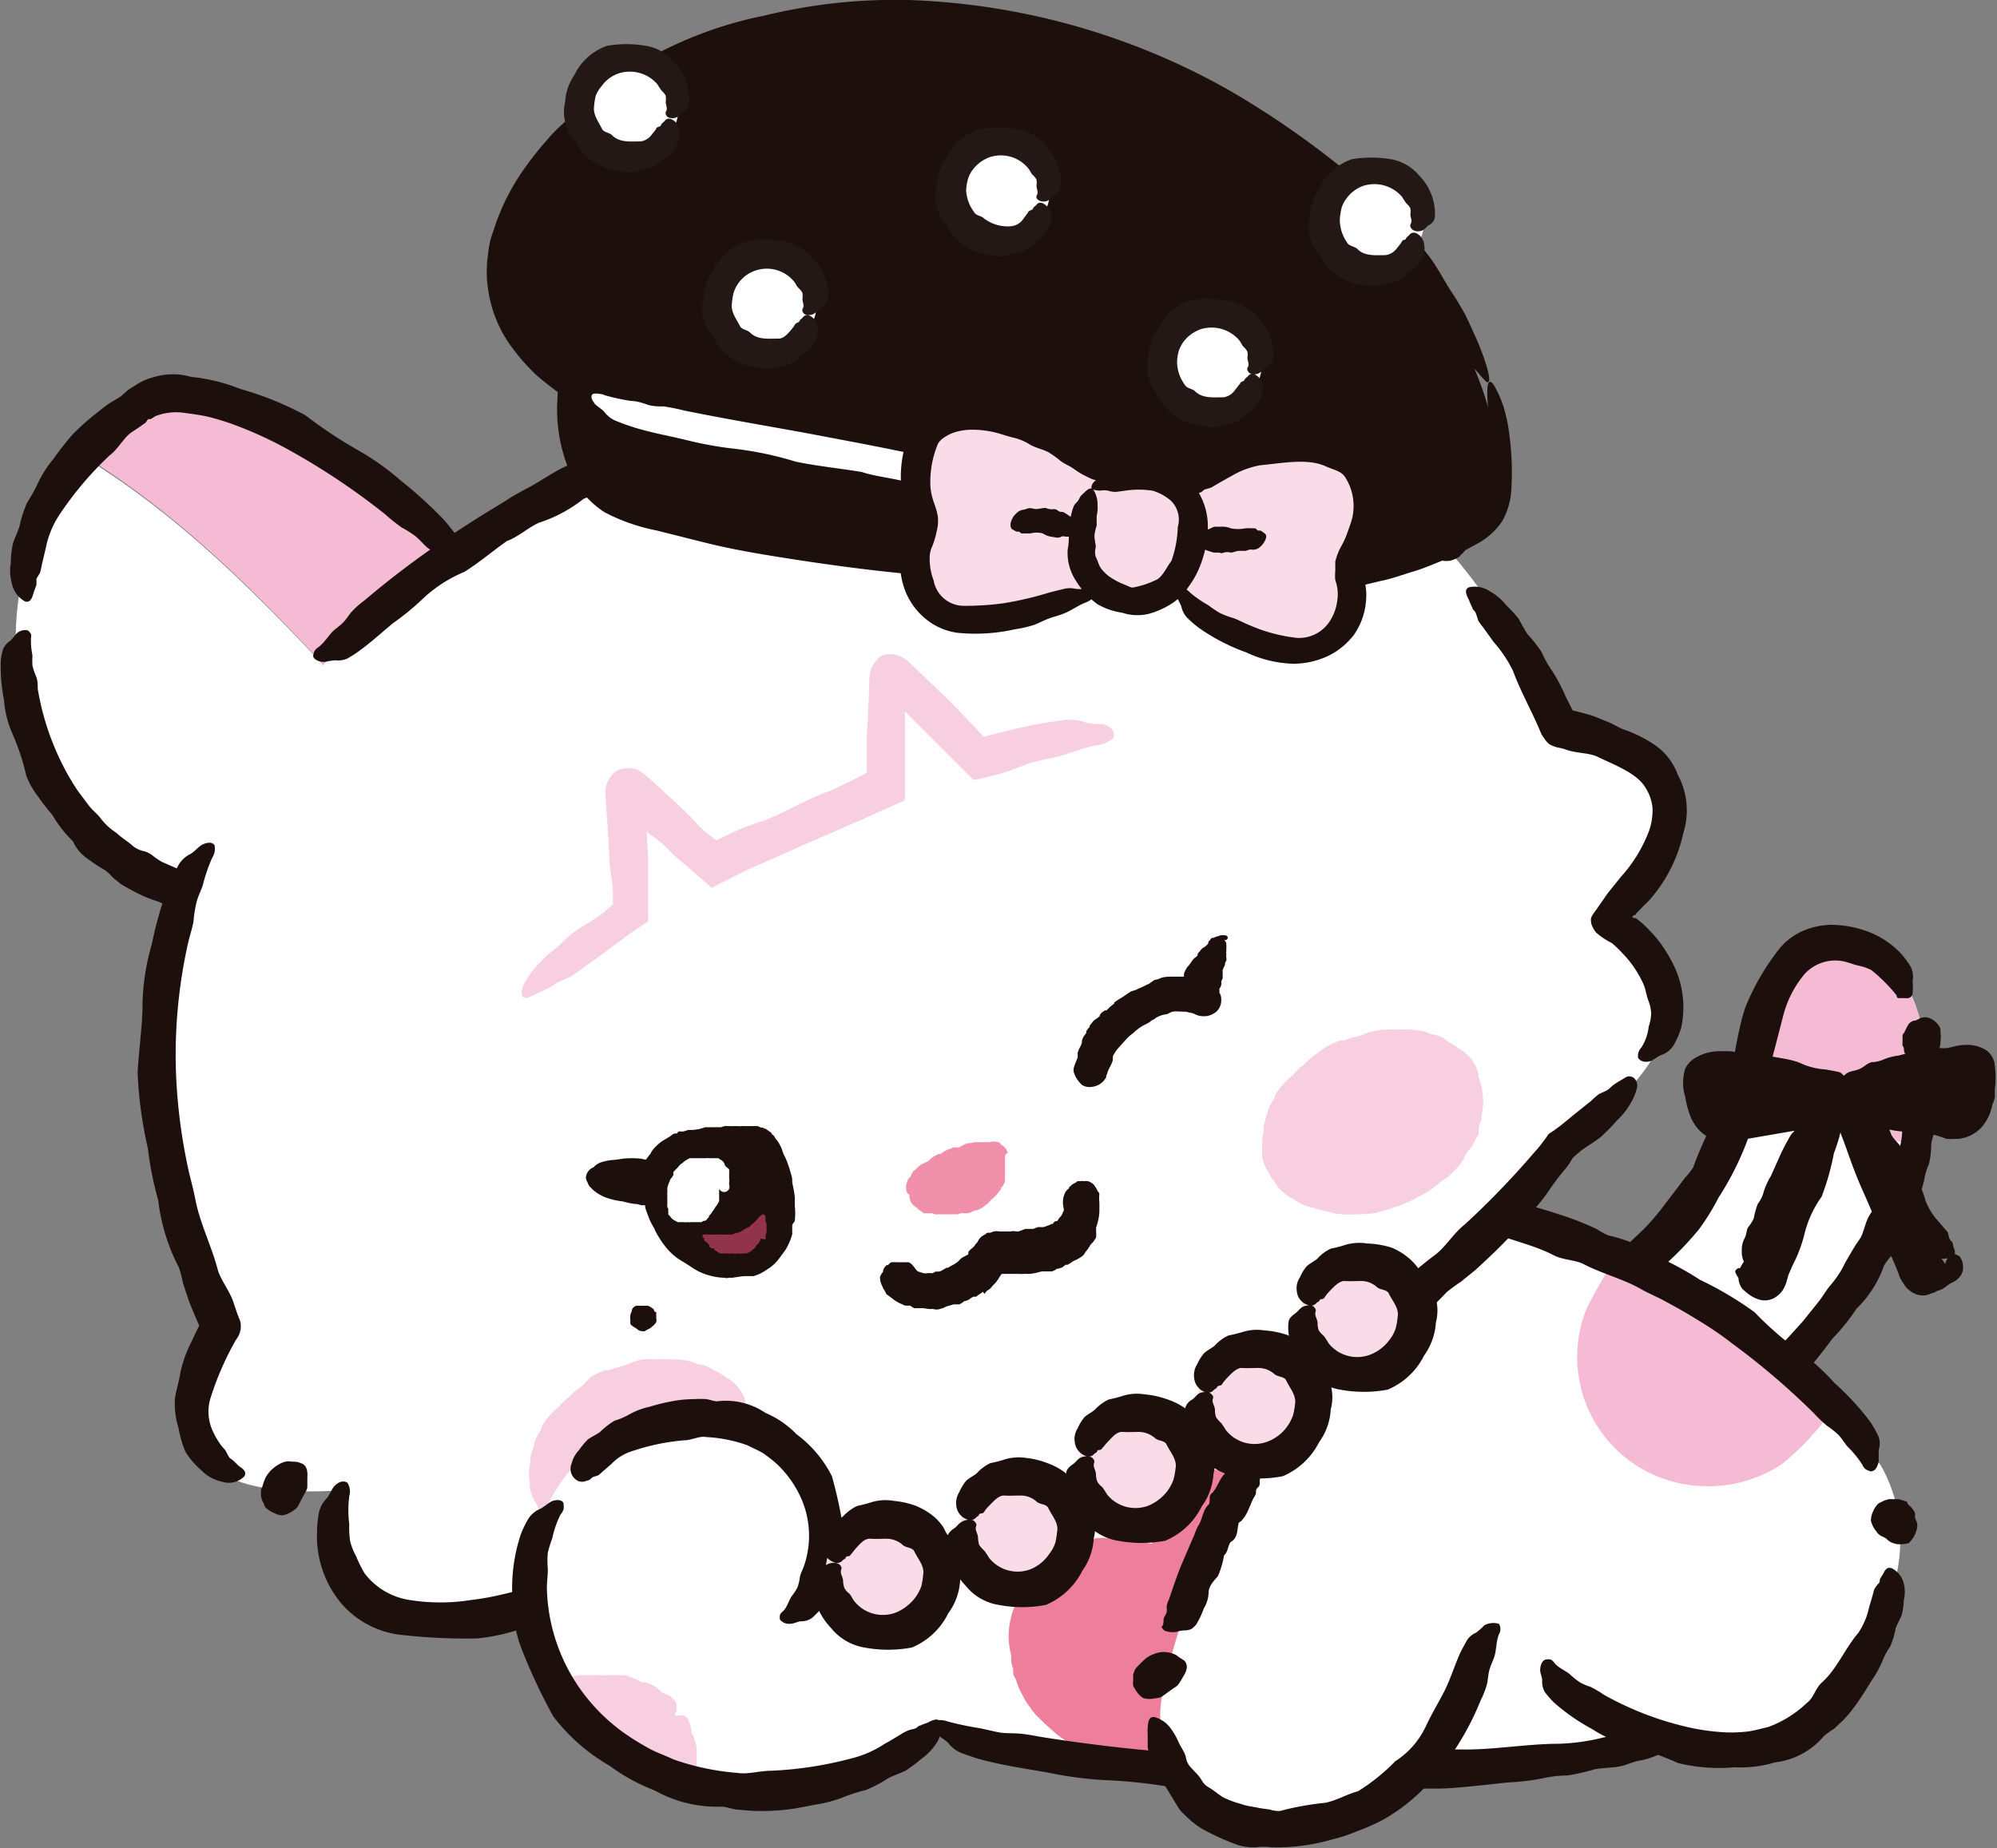 <svg xmlns="http://www.w3.org/2000/svg" viewBox="0 0 109.55 101.4"><rect x="0" y="0" width="109.55" height="101.4" fill="#808080" stroke="none"/><defs><style>.cls-1{fill:#fff;}.cls-2{fill:#f5bbd4;}.cls-3{fill:#1c0f0c;}.cls-4{fill:#ed7f9d;}.cls-5{fill:#ef8faa;}.cls-6{fill:#91334c;}.cls-7{fill:#f8cfe1;}.cls-8{fill:#fadce9;}.cls-9{fill:#231815;}</style></defs><g id="Layer_2" data-name="Layer 2"><g id="사양서"><path class="cls-1" d="M84.64,72.59A19.21,19.21,0,0,0,94.89,62.22a60.5,60.5,0,0,0,1.94-6.62c.64-2.32,2.14-4.47,4.89-3.73,3.34.9,4.09,4.71,3.88,7.67C105,68.35,97.84,76.94,90,80.11"/><path class="cls-2" d="M101.72,51.87c-2.75-.74-4.25,1.41-4.89,3.73-.45,1.64-.83,3.31-1.34,4.93q4.79,1.19,9.58,2.32a19.67,19.67,0,0,0,.53-3.31C105.81,56.58,105.06,52.77,101.72,51.87Z"/><path class="cls-3" d="M90.23,80h0c.2.06.39.05.59.13a1.14,1.14,0,0,0,.64.13,3.77,3.77,0,0,0,.75-.2,9.56,9.56,0,0,0,1.17-.54l1.1-.67a8,8,0,0,0,1.86-1.36,14.71,14.71,0,0,1,2.2-1.72,8.14,8.14,0,0,0,1.06-1.13c.33-.4.64-.81.92-1.19a11,11,0,0,0,1.32-1.64,6.06,6.06,0,0,0,1.51-2.36,3.68,3.68,0,0,1,.37-.51,6.65,6.65,0,0,0,.36-.56,8.6,8.6,0,0,0,.58-1.18,13.31,13.31,0,0,0,.49-1.24,6.66,6.66,0,0,0,.4-1.19,3.54,3.54,0,0,1,.27-.91,4.55,4.55,0,0,0,.12-1c0-.28.14-.54.19-.82a4.49,4.49,0,0,0,0-.82,2.16,2.16,0,0,0-.17-.86,1.31,1.31,0,0,0-.72-.78c-.35-.11-.42.25-.5.42s-.1.2-.13.3,0,.17,0,.24-.13.22-.16.33,0,.23,0,.34c0,.26-.07.52-.1.78a3.63,3.63,0,0,1-.34,1.52c-.26.52-.47,1.05-.68,1.6a6.57,6.57,0,0,1-.76,1.55c-.28.44-.31,1-.58,1.37s-.51.82-.76,1.24a5.55,5.55,0,0,1-.79,1.22c-.27.31-.47.69-.73,1l-.8,1c-.57.63-1.13,1.27-1.75,1.84a24.29,24.29,0,0,1-4,3.11,6.39,6.39,0,0,0-.75.48,5.58,5.58,0,0,1-.55.44c-.2.12-.43.19-.63.29a6.38,6.38,0,0,1-1,.53.43.43,0,0,0-.23.1.82.82,0,0,0-.16.25C89.78,79.72,90.06,79.91,90.23,80Z"/><path class="cls-3" d="M104.92,54.54v0a4.33,4.33,0,0,0,0-.72,1.19,1.19,0,0,0-.12-.8,4.33,4.33,0,0,0-.65-.83,4.72,4.72,0,0,0-1.5-1,5.86,5.86,0,0,0-1.8-.43,4.06,4.06,0,0,0-1.78.25,3.46,3.46,0,0,0-1.42,1,13.12,13.12,0,0,0-1.92,3.3c-.38,1.17-.54,2.47-.79,3.55-.33.71-.43,1.61-.75,2.31a21.49,21.49,0,0,0-1.31,2.89,3.87,3.87,0,0,1-.44.56l-.44.58-.89,1.17c-.31.39-.63.77-1,1.13s-.71.65-1,1a2.93,2.93,0,0,1-.81.67c-.31.23-.54.57-.84.82s-.54.32-.8.5a8,8,0,0,0-.71.6,2.8,2.8,0,0,0-.74.68,1.58,1.58,0,0,0-.47,1.09c0,.37.48.21.72.16A2.16,2.16,0,0,0,86,73c.1,0,.19-.1.29-.14s.33,0,.49-.11a2.3,2.3,0,0,0,.4-.23c.31-.19.6-.39.89-.6a17.44,17.44,0,0,1,1.69-1.28,17.13,17.13,0,0,0,3.45-3.2,12.52,12.52,0,0,0,1.06-1.72A16.21,16.21,0,0,0,96,62.17a13.32,13.32,0,0,0,.53-1.58c.16-.53.3-1.07.45-1.6l.81-3.13A5.81,5.81,0,0,1,99,53.44a2.28,2.28,0,0,1,2.09-.7c.29.06.58.18.88.25a2.58,2.58,0,0,1,.69.24,9.16,9.16,0,0,1,1.38,1.38c0,.09.06.16.09.16h0a.74.74,0,0,1,.18,0,.43.43,0,0,1,.15,0l.12,0A.31.31,0,0,0,104.92,54.54Z"/><path class="cls-3" d="M106.45,56.62v.06a1.44,1.44,0,0,1,0,.46,1.22,1.22,0,0,1-.09.46l-.15.29a.65.65,0,0,1-.15.18l-.13.08a1.19,1.19,0,0,1-.63.17,1.07,1.07,0,0,1-.41-.18,1.64,1.64,0,0,1-.26-.2.52.52,0,0,1-.1-.11.37.37,0,0,1-.08-.18c0-.09,0-.18-.08-.27a1.79,1.79,0,0,1,0-.24.91.91,0,0,1,0-.17.16.16,0,0,1,0-.09c0-.07,0-.15.09-.21a3.23,3.23,0,0,1,.25-.49A.65.65,0,0,1,105,56l.08,0,.22-.11a.67.67,0,0,1,.48-.05,1.1,1.1,0,0,1,.66.58A1,1,0,0,1,106.45,56.62Z"/><path class="cls-1" d="M36.62,89.38C50.47,98.85,77.37,97.9,92,95.65l-.13-.07c2.17.56,4.56.75,6.55-.35a9.79,9.79,0,0,0,3.27-3.46c2.2-3.42,3.62-7.43,1.54-11.27a19.65,19.65,0,0,0-4-4.56,38,38,0,0,0-4.78-3.81C89.23,68.63,83,66.87,77,65.27"/><path class="cls-4" d="M67.75,80.69a5.65,5.65,0,0,0-4.26,4.53,5.62,5.62,0,0,0-6.12,1c-2.75,2.68-1.71,7.29,2.25,9.23,4.51,2.2,9.93,1,9.93,1s4-3.86,4.65-8.84C74.77,83.28,71.5,79.87,67.75,80.69Z"/><path class="cls-4" d="M68.55,81c.26,0,.69.06,1,.14a8.71,8.71,0,0,1,1,.27,2.11,2.11,0,0,1,.3.1,4.5,4.5,0,0,1,.64.38c.26.18.47.42.72.61a2,2,0,0,1,.16.14l.34.54c.21.29.41.67.58.91l.05.09a1.66,1.66,0,0,1,.06.21l.09.31a.85.85,0,0,1,.06.17.62.62,0,0,1,0,.13c0,.16.08.35.09.52a8,8,0,0,1,.06,1.1A8.68,8.68,0,0,1,73.66,88a8.41,8.41,0,0,1-.23,1.11c-.06.34-.21.65-.3,1a11.18,11.18,0,0,1-.38,1.11,6.44,6.44,0,0,1-.47.8c-.14.26-.28.53-.45.79l-.26.42-.21.3-.24.28-.24.33-.32.45a2.75,2.75,0,0,1-.22.26,2.57,2.57,0,0,0-.28.29,3,3,0,0,0-.28.34l-.28.35-.2.23h0c-.32,0-.7.13-1.05.18l-.37,0h-.36l-.34,0-.24,0h-.28l-.27,0H65.13a6.29,6.29,0,0,1-.9-.13l-1-.14c-.4-.08-.73-.09-1-.13l-.51-.11c-.23-.12-.56-.32-.88-.45s-.75-.3-1.1-.48a3.69,3.69,0,0,0-.51-.23,2.05,2.05,0,0,0-.26-.24c-.32-.23-.66-.56-.92-.78s-.41-.34-.58-.5-.23-.34-.33-.53a4.34,4.34,0,0,1-.36-.83c-.1-.32-.17-.63-.25-1l-.08-.36c0-.08,0-.13,0-.2v-.13l0-.22c0-.12,0-.23,0-.35s0-.24,0-.35V89c.05-.07.09-.25.14-.34s.11-.35.18-.5a5.12,5.12,0,0,1,.31-.62c.1-.14.19-.28.3-.41l.4-.43c.1-.08.23-.19.32-.28a2.59,2.59,0,0,1,.42-.39,3.06,3.06,0,0,1,.55-.26,2,2,0,0,1,.31-.13c.12,0,.23-.1.35-.13a3.43,3.43,0,0,1,.57-.17,3.52,3.52,0,0,1,.56,0,6.83,6.83,0,0,1,1.11,0,2.63,2.63,0,0,1,.39.06.83.83,0,0,1,.27.07l.53.2c.25.09.51.22.76.33.06-.34.1-.7.18-1s.06-.23.08-.31,0-.16.07-.23a2.3,2.3,0,0,1,.17-.39c.08-.17.18-.3.27-.47l.18-.3a3.92,3.92,0,0,1,.25-.32c.12-.17.26-.3.38-.47s.25-.27.39-.39.58-.38.86-.58l.23-.13,0,0a.57.57,0,0,0,.13-.08,1.58,1.58,0,0,1,.24-.15,1.57,1.57,0,0,0,.33-.24.19.19,0,0,0,0-.29.29.29,0,0,0-.1-.07,1.05,1.05,0,0,0-.21,0h-.14l-.24,0-.22.07-.15,0-.27.08a2.6,2.6,0,0,0-.25.1l-.24.13L65.7,81c-.14.08-.29.19-.43.29a1.12,1.12,0,0,0-.2.18l-.12.13a2.44,2.44,0,0,0-.23.22l-.16.22c-.08.1-.2.23-.27.34a5.94,5.94,0,0,0-.53.78,5.18,5.18,0,0,0-.44,1c0,.12-.07.24-.11.36a.89.89,0,0,0,0,.11.17.17,0,0,0,0,.07h0l-.09,0-.33-.09c-.17,0-.31-.09-.48-.12a5.58,5.58,0,0,0-.59-.1,5.26,5.26,0,0,0-1,0,3.87,3.87,0,0,0-.49,0,3.56,3.56,0,0,0-.47.1l-.38.09a4.43,4.43,0,0,0-.84.36l-.33.18-.31.25c-.14.1-.29.19-.43.3s-.28.19-.42.31a5.45,5.45,0,0,0-.61.74l-.28.44-.27.49a4.38,4.38,0,0,0-.31.7,2.52,2.52,0,0,0-.13.47,3.24,3.24,0,0,0-.11.76,3.78,3.78,0,0,0,.13,1.23l0,.14,0,.21a1.6,1.6,0,0,0,.11.39l0,.12c0,.12,0,.24.08.36s.12.28.17.42a3.81,3.81,0,0,0,.29.61,3,3,0,0,0,.35.57c.11.15.22.31.34.45l.43.42c.21.21.45.4.67.61a7.42,7.42,0,0,0,.64.46c.25.14.49.24.74.38l.64.29a3.51,3.51,0,0,0,.59.26l.24.07.19.09a6,6,0,0,0,1,.28l.45.13.38.07a2.2,2.2,0,0,0,.44,0l.44.06.25,0,.24,0,.14,0,.42,0h.47l.37,0h1.08l.41,0a7.8,7.8,0,0,0,1.28-.1,1.65,1.65,0,0,1,.38,0H69l.12,0,.48-.09.22,0,.35-.36c.25-.26.48-.52.71-.78l.28-.34c.1-.12.18-.25.27-.37l.23-.34.45-.65.3-.45.35-.61c.09-.14.17-.29.25-.43s.21-.43.31-.65l.32-.6.25-.57a7.08,7.08,0,0,0,.28-.77c.06-.2.14-.4.19-.61s.14-.58.2-.88l.18-.86a4.54,4.54,0,0,0,.06-1l0-.52,0-.52a3.3,3.3,0,0,0-.18-.72c0-.13-.07-.25-.1-.39L74.25,84a4.88,4.88,0,0,0-.29-.66L73.79,83l-.08-.1-.21-.34a4.1,4.1,0,0,0-.84-.94l-.11-.06a1.37,1.37,0,0,0-.17-.17,3.28,3.28,0,0,0-.94-.54,1.68,1.68,0,0,0-.55-.35,3.83,3.83,0,0,0-.59-.24,2.22,2.22,0,0,0-.58-.13l-.23,0-.32,0-.31,0-.2,0a1.75,1.75,0,0,0-.24,0l-.21.06-.22.11a.65.65,0,0,0-.15.12.33.33,0,0,0-.09.14c0,.08,0,.16.13.22A2.49,2.49,0,0,0,68.55,81Z"/><path class="cls-2" d="M92,71.41c-1.16-.68-2.4-1.32-3.66-1.91a25.13,25.13,0,0,0-1.28,2.25,7.08,7.08,0,0,0,5.49,9.71,7.29,7.29,0,0,0,5.22-1.14,14.39,14.39,0,0,0,2.84-3.1C98,74.72,94.5,72.86,92,71.41Z"/><path class="cls-3" d="M84.49,91.63v0c0,.21.11.37.11.58a1.13,1.13,0,0,0,.15.64,5.57,5.57,0,0,0,.51.58,11.29,11.29,0,0,0,2.09,1.45,7.15,7.15,0,0,0,2.1.92,19.17,19.17,0,0,1,2.61.94,9.54,9.54,0,0,0,3.1.23,6.54,6.54,0,0,0,2.22-.27,4.12,4.12,0,0,0,2.68-1.45,4.51,4.51,0,0,1,.55-.39l.5-.47a7.58,7.58,0,0,0,.84-1.05c.25-.36.48-.73.7-1.1a5.63,5.63,0,0,0,.6-1.07,3.6,3.6,0,0,1,.44-.82,4.73,4.73,0,0,0,.3-1c.09-.26.24-.49.34-.75a4.63,4.63,0,0,0,.11-.81,1.88,1.88,0,0,0,0-.88,1.26,1.26,0,0,0-.64-.85c-.33-.14-.43.19-.52.34a1.91,1.91,0,0,0-.16.27c0,.08,0,.15-.07.22s-.16.19-.22.29a2.8,2.8,0,0,0-.09.31l-.21.72a4,4,0,0,1-.59,1.39c-.72.83-1.18,2-2,2.72-.36.33-.46.86-.8,1.1A6.12,6.12,0,0,1,97,94.76c-.34.08-.7.18-1.06.24a8.47,8.47,0,0,1-1.13.06,11.86,11.86,0,0,1-2.34-.32A17.31,17.31,0,0,1,88,93a6.87,6.87,0,0,0-.74-.44,2.84,2.84,0,0,1-.62-.27,5,5,0,0,1-.52-.42c-.27-.23-.64-.35-.86-.64a.52.52,0,0,0-.19-.17.66.66,0,0,0-.28,0C84.56,91.12,84.49,91.45,84.49,91.63Z"/><path class="cls-3" d="M103.06,80.22v0c0-.23,0-.43,0-.66a1.18,1.18,0,0,0,0-.72,7.37,7.37,0,0,0-.43-.78,14.75,14.75,0,0,0-2-2.18,11.86,11.86,0,0,0-1.93-1.74A18.57,18.57,0,0,1,96.25,72a19.07,19.07,0,0,0-3-1.78,16.48,16.48,0,0,0-2.1-1.16,8.2,8.2,0,0,0-2.92-1.27,4.19,4.19,0,0,1-.62-.34c-.22-.11-.45-.21-.67-.3a14.51,14.51,0,0,0-1.39-.51c-.47-.16-.94-.29-1.42-.44a8,8,0,0,0-1.35-.38,4,4,0,0,1-1-.3,8.7,8.7,0,0,0-1.14-.17c-.31-.06-.59-.19-.89-.27s-.6,0-.9-.08a2.64,2.64,0,0,0-1,0,1.51,1.51,0,0,0-1,.57c-.18.32.22.46.41.57a3.84,3.84,0,0,0,.35.18c.09,0,.19,0,.28.08s.24.18.37.24a2.6,2.6,0,0,0,.4.1l.92.2a6.9,6.9,0,0,1,1.8.46c1.22.62,2.63.84,3.84,1.47.54.28,1.19.25,1.67.5,1,.52,2.14.8,3.11,1.35.41.24.87.42,1.29.65s.85.46,1.27.71c.84.5,1.65,1,2.44,1.62a40.2,40.2,0,0,1,4.47,3.81,8.44,8.44,0,0,0,.75.72,4.93,4.93,0,0,1,.63.5c.18.19.32.42.48.62a6,6,0,0,1,.82,1,.78.78,0,0,0,.16.24.83.83,0,0,0,.3.14C102.9,80.75,103,80.42,103.06,80.22Z"/><path class="cls-3" d="M51.37,95.14l0,0c.21.19.46.3.65.5a1.79,1.79,0,0,0,.7.54c.36.13.71.26,1.08.36,1.23.33,2.48.51,3.74.73a20.39,20.39,0,0,0,3.4.42,28.31,28.31,0,0,1,4.11.52,38.5,38.5,0,0,0,4.54.07,27.21,27.21,0,0,0,3.13,0,14.23,14.23,0,0,0,4.17-.14,6,6,0,0,1,.94,0h1c.64,0,1.29-.07,1.93-.13s1.3-.14,2-.21a12.63,12.63,0,0,0,1.85-.22,6.33,6.33,0,0,1,1.37-.16,11.2,11.2,0,0,0,1.5-.34c.4-.07.81-.08,1.22-.13s.76-.24,1.15-.33A3.9,3.9,0,0,0,91,96.26c.38-.21.88-.54,1-.94s-.49-.33-.78-.34a4.52,4.52,0,0,0-.52,0c-.13,0-.25.05-.38.05s-.38-.05-.57,0a5,5,0,0,0-.54.08l-1.23.22a11.49,11.49,0,0,1-2.46.35c-1.81,0-3.67.36-5.49.31-.82,0-1.6.29-2.32.26-1.5,0-3.08.22-4.57.16-.65,0-1.31,0-2,0l-2,0c-1.32,0-2.64-.08-4-.19-2.63-.18-5.26-.48-7.87-.89-.46-.07-.93-.18-1.39-.21s-.73,0-1.1-.07-.71-.16-1.07-.23A16.61,16.61,0,0,1,52,94.46a1.35,1.35,0,0,0-.4-.08,1.3,1.3,0,0,0-.41.08C51,94.63,51.2,95,51.37,95.14Z"/><path class="cls-3" d="M104.74,84.66a1.14,1.14,0,0,1-.3.06,1.48,1.48,0,0,1-.42,0l-.2-.06a.73.73,0,0,1-.25-.15l-.09-.08a1.12,1.12,0,0,0-.24-.13.69.69,0,0,1-.32-.29,1.36,1.36,0,0,1-.29-.59,1.34,1.34,0,0,1,.1-.44,1.59,1.59,0,0,1,.15-.29l.09-.12a.48.48,0,0,1,.16-.12l.25-.12.23-.07a1,1,0,0,1,.17,0s.06,0,.1,0,.15,0,.23,0,.29.07.43.12.07,0,.09.09a.38.38,0,0,0,.09.12l.1.09a1.5,1.5,0,0,1,.23.33,1.7,1.7,0,0,1,0,.22.7.7,0,0,0,.08.23.72.72,0,0,1,0,.52,1.44,1.44,0,0,1-.35.61Z"/><path class="cls-1" d="M14.1,49.27l6.22-10C15.52,34.09,10.71,28.79,4.47,25-3.16,34.07,1.89,49.88,14.1,49.27Z"/><path class="cls-2" d="M7.52,22.18a15.4,15.4,0,0,0-3,2.78c6.24,3.83,11.05,9.13,15.85,14.36l5.28-8.46C19.07,24.41,10.61,20,7.52,22.18Z"/><path class="cls-3" d="M25.36,30.68v0c-.05-.24-.17-.43-.2-.67a1.51,1.51,0,0,0-.21-.75c-.19-.25-.39-.5-.6-.74A23.82,23.82,0,0,0,22,26.38a14.09,14.09,0,0,0-2.33-1.66,24.88,24.88,0,0,1-2.91-1.93,17.45,17.45,0,0,0-3.58-1.45,9.8,9.8,0,0,0-2.7-.66,3.57,3.57,0,0,0-2,0,3.15,3.15,0,0,0-1,.43c-.16.1-.35.21-.48.31l-.34.3c-.2.16-.48.29-.69.43s-.45.34-.67.52A12.26,12.26,0,0,0,4,23.82a15.35,15.35,0,0,0-1.06,1.35,6.29,6.29,0,0,0-.87,1.36,8.43,8.43,0,0,1-.59,1.06,7.33,7.33,0,0,0-.41,1.28c-.1.35-.28.66-.37,1a5.35,5.35,0,0,0-.11,1.05A2.41,2.41,0,0,0,.65,32a1.45,1.45,0,0,0,.72,1c.35.11.42-.32.49-.53L2,32.09c0-.09,0-.19,0-.29s.15-.26.2-.39a2.88,2.88,0,0,0,.09-.4l.22-.93a5.07,5.07,0,0,1,.72-1.79A18.6,18.6,0,0,1,6,25c.51-.38.78-1,1.26-1.31.25-.16.49-.33.73-.5L8.12,23,8.25,23a1.83,1.83,0,0,0,.26-.16A3.11,3.11,0,0,1,10,22.64c.45.06.95.12,1.43.23a14,14,0,0,1,1.48.46,21.77,21.77,0,0,1,2.87,1.32,38,38,0,0,1,5.35,3.57,10.51,10.51,0,0,0,.9.72,6.06,6.06,0,0,1,.76.48c.23.19.42.42.64.62a8.16,8.16,0,0,1,1.1.94.76.76,0,0,0,.24.23.82.82,0,0,0,.34.09C25.35,31.26,25.39,30.89,25.36,30.68Z"/><path class="cls-3" d="M.9,34.77l0,0a3.23,3.23,0,0,1-.35.4,1,1,0,0,0-.38.45,3,3,0,0,0-.13.65,9.62,9.62,0,0,0,.18,2.14,5.6,5.6,0,0,0,.48,1.89,12.44,12.44,0,0,1,.74,2.26,4.71,4.71,0,0,0,.65,1.15,12.38,12.38,0,0,0,.78,1A6.62,6.62,0,0,0,4,46.16a2.24,2.24,0,0,0,.78.94,9.44,9.44,0,0,0,1,.66,2.38,2.38,0,0,1,.4.38l.44.36c.32.2.66.38,1,.55a7,7,0,0,0,1.07.42,3.3,3.3,0,0,0,1,.32,2.36,2.36,0,0,1,.79.2,2.72,2.72,0,0,0,.9,0c.23,0,.46.09.7.11A2.31,2.31,0,0,0,12.8,50a1.48,1.48,0,0,0,.7-.27,1.18,1.18,0,0,0,.57-.79c0-.36-.24-.39-.39-.45a1.14,1.14,0,0,0-.26-.09,1.21,1.21,0,0,0-.19,0c-.1,0-.19-.11-.28-.13a.88.88,0,0,0-.28,0l-.62,0a2.38,2.38,0,0,1-1.24-.17c-.41-.23-.85-.33-1.27-.52L8.9,47.3a4.24,4.24,0,0,1-.56-.38,1.24,1.24,0,0,0-.55-.24,1.58,1.58,0,0,1-.5-.26C7,46.15,6.7,46,6.4,45.71a3.49,3.49,0,0,1-.85-.77c-.19-.27-.47-.47-.67-.73l-.6-.8a13.29,13.29,0,0,1-1-1.76,14.45,14.45,0,0,1-1.21-3.86c0-.24,0-.49-.11-.72a3.54,3.54,0,0,1-.18-.55,5.28,5.28,0,0,1,0-.56A4.08,4.08,0,0,1,1.7,35a.5.5,0,0,0,0-.21.63.63,0,0,0-.17-.2A.69.69,0,0,0,.9,34.77Z"/><path class="cls-1" d="M66.64,25.7l-11.57-2c-.72-7.06-1.48-14.18-.19-21.38C66.76,2.7,75.21,17,66.64,25.7Z"/><path class="cls-2" d="M50.78,2.77a15.33,15.33,0,0,1,4.1-.42c-1.29,7.2-.53,14.32.19,21.38l-9.83-1.68C44.76,12.89,47.12,3.65,50.78,2.77Z"/><path class="cls-3" d="M46.22,35.67l0,0a1.78,1.78,0,0,1,.26-.47c.16-.16.3-.28.33-.46a6.17,6.17,0,0,0,.11-.62,6.71,6.71,0,0,0,0-1.1c0-.39-.07-.71-.09-1.07a8,8,0,0,0-.23-1.88,6.37,6.37,0,0,1,0-2.3c0-.82-.22-1.7-.28-2.47a14.55,14.55,0,0,0,0-1.74,5.2,5.2,0,0,0-.08-2.32,2.26,2.26,0,0,1,.08-.51,4.9,4.9,0,0,0,0-.54c0-.36,0-.71,0-1.07V18a5.79,5.79,0,0,0,0-1,1.89,1.89,0,0,1,0-.75,6.13,6.13,0,0,0-.09-.85,4.91,4.91,0,0,1,.09-.67c0-.23-.09-.44-.09-.67a1.73,1.73,0,0,0-.18-.71,1.43,1.43,0,0,0-.71-.73c-.34-.12-.42.19-.5.35a1.43,1.43,0,0,0-.13.28,2.07,2.07,0,0,1,0,.22c0,.11-.13.2-.17.3a1.15,1.15,0,0,0,0,.32c0,.24,0,.49,0,.73a5,5,0,0,1-.06,1.44,25.84,25.84,0,0,0-.33,3.16c-.09.47.18.94.12,1.35-.13.86.1,1.77.05,2.62,0,.37,0,.73,0,1.1l0,1.16c0,.77.09,1.53.14,2.29.12,1.52.27,3,.45,4.53a3.5,3.5,0,0,0,.08.77,3.15,3.15,0,0,1,.17.59c0,.21,0,.42,0,.64s.19.68.19,1.09a.79.79,0,0,0,.08.31,1.33,1.33,0,0,0,.4.4c.23.08.23-.09.25-.24A.89.89,0,0,1,46.22,35.67Z"/><path class="cls-3" d="M46.07,10.75l0,0a6.2,6.2,0,0,1,.46-.42,1.21,1.21,0,0,0,.51-.43c.12-.23.24-.46.35-.69.35-.78.58-1.59.95-2.33S49.1,5.59,49.42,5a2.23,2.23,0,0,1,.81-.88,2,2,0,0,1,.94-.25,27.75,27.75,0,0,1,2.88-.52c.64.11,1.39,0,2,.12A14,14,0,0,0,58.73,4a2.38,2.38,0,0,1,.55.28l.57.26L61,5.05c.38.19.76.39,1.13.6a10.82,10.82,0,0,0,1,.65,2.59,2.59,0,0,1,.72.56,8.2,8.2,0,0,0,.89.55,7.8,7.8,0,0,1,.58.57c.19.19.45.27.65.45a2.51,2.51,0,0,0,.72.45,1.72,1.72,0,0,0,1.09.19c.36-.09.16-.49.08-.7A2,2,0,0,0,67.69,8a2.15,2.15,0,0,0-.18-.24c-.08-.13-.09-.29-.18-.42a2,2,0,0,0-.28-.3c-.23-.23-.47-.43-.71-.63a8.84,8.84,0,0,1-1.41-1.15,14.6,14.6,0,0,0-3.34-2.39,11.39,11.39,0,0,0-1.67-.57,12.81,12.81,0,0,0-3.35-.81,7.92,7.92,0,0,0-1.46-.12c-.5,0-1,0-1.5,0a17.31,17.31,0,0,0-3,.41A4.4,4.4,0,0,0,49,2.58a6.71,6.71,0,0,0-1.14,1.19,12.09,12.09,0,0,0-1.48,2.66,4.37,4.37,0,0,0-.37,1c-.06.26-.07.54-.14.8s-.19.5-.27.76c-.13.41-.09.85-.26,1.25a.77.77,0,0,0-.07.29.81.81,0,0,0,.1.31C45.58,11,45.91,10.86,46.07,10.75Z"/><path class="cls-3" d="M68.29,10.58v0a3.25,3.25,0,0,1-.18.43.9.9,0,0,0-.2.45l.06.45c.09.48.33.89.44,1.35a4.68,4.68,0,0,0,.39,1.2A2.45,2.45,0,0,1,68.91,16c0,.54.21,1.12.23,1.63-.12.36,0,.78-.11,1.14-.32.45-.2,1-.27,1.48,0,.11-.12.21-.17.3l-.15.32a5,5,0,0,0-.26.64c-.07.23-.18.44-.27.66a3.32,3.32,0,0,0-.29.6.93.93,0,0,1-.27.43c-.11.15-.1.38-.19.55a4.47,4.47,0,0,1-.29.35c-.09.12-.08.31-.16.44a.89.89,0,0,0-.11.53,1.52,1.52,0,0,0,.29.88c.21.29.4.13.52.08a.81.81,0,0,0,.21-.1s.07-.08.12-.11.18,0,.26-.1a.9.9,0,0,0,.15-.18c.11-.14.19-.31.29-.46a3.44,3.44,0,0,1,.58-.91,8.09,8.09,0,0,0,1.3-2c.22-.31.1-.72.24-1a8.17,8.17,0,0,0,.43-2,6,6,0,0,0,.09-.85l0-.87A14.19,14.19,0,0,0,71,15.72a13.64,13.64,0,0,0-.82-3.33,1.92,1.92,0,0,0-.22-.56,2.63,2.63,0,0,1-.3-.38,3.89,3.89,0,0,1-.16-.44c-.11-.23-.35-.38-.4-.64a.29.29,0,0,0-.09-.15.37.37,0,0,0-.21-.06A.85.85,0,0,0,68.29,10.58Z"/><path class="cls-1" d="M60.11,81.5C72.38,76,81.18,69.25,85.58,62.81c6.74-4.41,7.89-8.84,2.53-12.36,5.14-5.13,4.87-9-2.61-10.54C76.67,19.78,57.31,14.84,34.75,25S3,52.82,12.16,72.8c-3.84,6.59-1.11,9.38,6.14,9-.93,6.33,3.14,8.42,10.91,6.33C37,89.09,47.84,87,60.11,81.5Z"/><path class="cls-3" d="M17.81,36.32h0a4,4,0,0,1,.59-.09,1.24,1.24,0,0,0,.64-.09,6.05,6.05,0,0,0,.63-.4c.66-.47,1.23-1,1.88-1.54a14,14,0,0,0,1.69-1.39,7.57,7.57,0,0,1,2.23-1.43c.81-.5,1.61-1.19,2.35-1.7.61-.22,1.15-.73,1.75-1A7.7,7.7,0,0,0,32,27.38a3.49,3.49,0,0,1,.57-.2L33.1,27c.38-.16.75-.35,1.13-.53s.75-.39,1.13-.56a6,6,0,0,0,1.1-.47,2.72,2.72,0,0,1,.83-.33,8.34,8.34,0,0,0,.86-.5c.24-.12.5-.17.74-.27a7,7,0,0,0,.67-.44,2.1,2.1,0,0,0,.65-.55,1.48,1.48,0,0,0,.41-1c0-.37-.4-.26-.59-.25l-.35,0c-.08,0-.16.07-.24.09s-.27,0-.39,0a1.73,1.73,0,0,0-.34.14c-.26.11-.51.24-.77.36a6.1,6.1,0,0,1-1.53.66,26.75,26.75,0,0,0-3.49,1.23c-.54.17-.91.64-1.37.8-1,.34-1.81,1-2.72,1.46a11.74,11.74,0,0,0-1.14.67l-1.15.7q-1.14.71-2.25,1.47A49.62,49.62,0,0,0,20,32.94a4.85,4.85,0,0,0-.72.64c-.16.19-.29.41-.47.59s-.38.31-.56.48-.48.65-.81.88a.61.61,0,0,0-.19.2.73.73,0,0,0-.07.3C17.28,36.26,17.63,36.33,17.81,36.32Z"/><path class="cls-3" d="M41.71,22.38l0,0c.13.1.24.12.36.23a.92.92,0,0,0,.39.27,2.41,2.41,0,0,0,.38,0A8.82,8.82,0,0,0,44,22.6a2.88,2.88,0,0,0,1-.34,2,2,0,0,1,1.28-.19,11.22,11.22,0,0,0,1.35-.44c.33.06.65-.16,1-.15.47.18.88-.09,1.3-.24.09,0,.2,0,.3.05h.31c.2,0,.41,0,.61-.06l.61-.1a1.64,1.64,0,0,0,.58-.09.73.73,0,0,1,.44,0c.16,0,.31-.15.48-.19a2.54,2.54,0,0,1,.39,0c.13,0,.24-.14.37-.18a.73.73,0,0,0,.39-.29,1.5,1.5,0,0,0,.32-.81c0-.36-.16-.39-.25-.44A.85.85,0,0,0,54.3,19s-.09,0-.13,0-.13-.1-.19-.12-.13,0-.19,0l-.41.08a1.54,1.54,0,0,1-.82.1c-.62-.21-1.23.07-1.85-.05-.29-.06-.53.24-.77.21-.52-.08-1,.22-1.53.23a3,3,0,0,0-.65.12l-.66.13-1.31.3a26.36,26.36,0,0,0-2.59.75,1.28,1.28,0,0,0-.46.17,1.66,1.66,0,0,1-.3.24,2.12,2.12,0,0,1-.36.1c-.19.07-.32.28-.54.29a.15.15,0,0,0-.12.05.52.52,0,0,0-.06.2A1,1,0,0,0,41.71,22.38Z"/><path class="cls-3" d="M11.05,46.37l0,0c-.22.15-.37.35-.59.48a1.6,1.6,0,0,0-.63.55,10.72,10.72,0,0,0-.5,1,19.88,19.88,0,0,0-1,3.4A12.66,12.66,0,0,0,7.82,55c0,1.31-.21,2.63-.27,3.87A22.63,22.63,0,0,0,8.11,63a18.56,18.56,0,0,0,.57,2.86,10.69,10.69,0,0,0,1.14,3.7,7.55,7.55,0,0,1,.22.85l.28.85c.21.57.45,1.12.7,1.67l.13.27v0h0l1-.46h-.05a2.54,2.54,0,0,1-.36-.17l-.55-.31s0,0,0,0l-.1.16c-.21.41-.38.75-.56,1.15a6.81,6.81,0,0,0-.63,1.72c-.07.48-.22.92-.3,1.41a4.35,4.35,0,0,0,.19,1.64,6,6,0,0,0,.38,1.31,4.05,4.05,0,0,0,.85,1,2.22,2.22,0,0,0,1.16.65A1.19,1.19,0,0,0,13.41,81c.17-.32-.21-.46-.36-.61s-.17-.17-.26-.25-.15-.1-.21-.17a3,3,0,0,1-.19-.35c-.06-.1-.17-.19-.24-.29a4,4,0,0,1-.45-.75,2.53,2.53,0,0,1-.17-1.81,16.37,16.37,0,0,1,1.4-3.23h0l.05-.07.08-.13a1,1,0,0,0,.09-.2,1.67,1.67,0,0,0,.05-.19,1.36,1.36,0,0,0,0-.34.83.83,0,0,0-.08-.26v0l-.1-.26-.18-.53c-.21-.71-.72-1.28-.9-1.91-.34-1.3-1-2.59-1.24-3.92-.11-.57-.28-1.14-.4-1.71s-.23-1.17-.32-1.75a30.25,30.25,0,0,1-.33-3.54,28.11,28.11,0,0,1,.67-7c.09-.4.24-.81.3-1.22a6.54,6.54,0,0,1,.16-1c.08-.32.23-.61.34-.92a9.15,9.15,0,0,1,.51-1.5,1.22,1.22,0,0,0,.14-.33,1,1,0,0,0,0-.38C11.62,46.14,11.25,46.26,11.05,46.37Z"/><path class="cls-3" d="M18.32,81.57l0,0c-.16.21-.24.46-.41.66a1.58,1.58,0,0,0-.41.75,6,6,0,0,0-.11,1.13A5.75,5.75,0,0,0,18.74,88a5.06,5.06,0,0,0,3.31,1.71,31.23,31.23,0,0,0,4.14.19,10.87,10.87,0,0,0,2.17-.45l.53-.15.26-.08.13,0s0,0,0,0,0,0,0,0h.26l.51,0a19.71,19.71,0,0,0,3,.16A10.91,10.91,0,0,0,37,89.12a8.61,8.61,0,0,1,.88,0l.91-.07c.61,0,1.21-.15,1.82-.25s1.21-.22,1.81-.36a10.66,10.66,0,0,0,1.69-.4,7.07,7.07,0,0,1,1.27-.29,11,11,0,0,0,1.35-.51c.37-.12.75-.17,1.12-.27s.67-.34,1-.47a3.32,3.32,0,0,0,1-.6,1.7,1.7,0,0,0,.73-1.07c0-.37-.51-.25-.78-.22a3.75,3.75,0,0,0-.47,0c-.12,0-.23.08-.35.1s-.35,0-.53,0a3,3,0,0,0-.48.15l-1.1.37a10.1,10.1,0,0,1-2.21.62c-1.67.14-3.34.69-5,.76-.76,0-1.46.38-2.12.4-1.38,0-2.82.32-4.19.25-.59,0-1.2,0-1.79,0s-1.21-.07-1.8-.14l-.23,0a2.59,2.59,0,0,0-.41,0l-.62.14-.88.21a15.11,15.11,0,0,1-1.76.32,10.75,10.75,0,0,1-3.4,0A3.83,3.83,0,0,1,20,86.33a6.71,6.71,0,0,1-.46-.93,3.35,3.35,0,0,1-.33-.83,4.75,4.75,0,0,1-.05-.93,6.15,6.15,0,0,1,0-1.55.89.89,0,0,0-.1-.73C18.78,81.17,18.46,81.4,18.32,81.57Z"/><path class="cls-3" d="M55.66,83.33h.05c.28,0,.57,0,.84,0a2,2,0,0,0,.91,0c.38-.09.76-.19,1.14-.31.63-.2,1.24-.44,1.85-.69l1.81-.8A22.47,22.47,0,0,0,65.44,80a30.1,30.1,0,0,1,3.85-1.93,42.14,42.14,0,0,0,3.95-2.6,29.26,29.26,0,0,0,2.7-1.84,14.38,14.38,0,0,0,3.41-2.72,9.46,9.46,0,0,1,.79-.58l.79-.64c.5-.46,1-.92,1.48-1.41s1-1,1.4-1.54a10.77,10.77,0,0,0,1.24-1.53,14,14,0,0,1,.9-1.17,4,4,0,0,0,.23-.34l.1-.17s0,0,0,0,0,0,0,0l.14-.13.31-.26c.35-.26.73-.48,1.07-.74a10.87,10.87,0,0,0,.89-.91,4,4,0,0,0,.82-1.06,2.7,2.7,0,0,0,.28-.71.55.55,0,0,0-.19-.6c-.32-.15-.4,0-.66.14a5.08,5.08,0,0,0-.43.27c-.11.08-.19.18-.3.26s-.35.16-.52.26a4.59,4.59,0,0,0-.41.36l-1,.8c-.31.26-.64.54-1,.79-.09.09-.34.18-.41.35l-.26.35a4.63,4.63,0,0,1-.4.48,45.68,45.68,0,0,1-3.85,4c-.66.52-1.07,1.27-1.68,1.71-1.23.91-2.38,2.09-3.66,3-.56.35-1.09.79-1.63,1.18l-1.71,1.15c-1.15.74-2.32,1.45-3.5,2.14q-3.57,2-7.31,3.76c-.44.2-.91.38-1.33.61s-.65.4-1,.56-.71.26-1.06.4c-.57.22-1.08.59-1.67.76a1.46,1.46,0,0,0-.39.16c-.07,0-.28.23-.3.31C55.05,83.13,55.42,83.29,55.66,83.33Z"/><path class="cls-3" d="M90.52,58.23h0c.23-.09.4-.26.63-.35a1.25,1.25,0,0,0,.65-.51,4.33,4.33,0,0,0,.43-1,5.28,5.28,0,0,0-.53-3.63,7.61,7.61,0,0,0-.89-1.34c-.17-.19-.34-.38-.53-.56a2.61,2.61,0,0,0-.3-.27l-.16-.13-.08-.06h0c-.06,0-.18,0-.2-.08a.31.31,0,0,1,.2-.11c0,.06,0,0,0,0l0-.05.11-.11.21-.22.42-.42a8.16,8.16,0,0,0,1.86-3.67,4.14,4.14,0,0,0-.3-3.21,3.39,3.39,0,0,0-1.33-1.68A7.35,7.35,0,0,0,89,40c-.25-.1-.5-.27-.75-.37l-.79-.32c-.27-.1-.55-.16-.82-.24l-.37-.09h0s0,0,0,0l0,0-.13-.26-.27-.54a9.55,9.55,0,0,0-.73-1.38,5.61,5.61,0,0,1-.56-1,7.84,7.84,0,0,0-.78-1c-.2-.28-.34-.6-.52-.89a9.73,9.73,0,0,0-.69-.74,2.75,2.75,0,0,0-.82-.7,1.49,1.49,0,0,0-1.17-.25c-.35.13-.1.52,0,.74a3.29,3.29,0,0,0,.17.39c0,.09.12.16.17.25a4,4,0,0,1,.15.45,3,3,0,0,0,.26.36l.59.82A7.12,7.12,0,0,1,83,36.81c.2.55.45,1.09.71,1.63l.39.81c.13.28.22.46.47,1.06.16.21.29.49.55.59a1.64,1.64,0,0,0,.41.13,2.46,2.46,0,0,1,.37.1c.61.22,1.27.16,1.77.41,1,.48,2.17.91,2.62,1.72a2.48,2.48,0,0,1,.36,1.05,3.35,3.35,0,0,1-.18,1.26,7.94,7.94,0,0,1-1.55,2.54l-.73.91-.53.76c-.16.26-.44.51-.38.76a.69.69,0,0,0,.09.33,1.44,1.44,0,0,0,.18.29,4,4,0,0,0,.86.58,2.37,2.37,0,0,1,.24.21l.17.16.33.35a5.82,5.82,0,0,1,1,1.53c.13.29.16.61.27.9a2.22,2.22,0,0,1,.16.72,2.62,2.62,0,0,1-.14.73,2.6,2.6,0,0,1-.4,1.14.66.66,0,0,0-.18.56C90,58.28,90.31,58.29,90.52,58.23Z"/><path class="cls-3" d="M77.27,27.94v0a3.83,3.83,0,0,1,.08-.42.81.81,0,0,0,.07-.46,1.89,1.89,0,0,0-.17-.35,5.23,5.23,0,0,0-.87-.89,2.52,2.52,0,0,0-.88-.67c-.46-.15-.71-.59-1-.92a6.32,6.32,0,0,0-1.31-.69c-.21-.27-.61-.34-.86-.54-.26-.46-.78-.49-1.21-.62-.1,0-.16-.15-.24-.21a1.51,1.51,0,0,0-.26-.18,3.34,3.34,0,0,0-.57-.28l-.6-.23c-.19-.06-.36-.21-.57-.2a.71.71,0,0,1-.42-.17c-.15-.08-.36,0-.52,0a3.17,3.17,0,0,1-.37-.16c-.13,0-.29,0-.42,0a.82.82,0,0,0-.47.13,1.48,1.48,0,0,0-.57.66.36.36,0,0,0,.07.49.87.87,0,0,0,.12.14l.12,0s.07.14.12.18a.42.42,0,0,0,.16,0c.12,0,.25.06.38.09a1.26,1.26,0,0,1,.74.22c.42.44,1,.47,1.47.88.19.18.52,0,.7.21.35.32.88.36,1.25.66a3.39,3.39,0,0,0,.53.29l.53.31c.34.23.69.44,1,.68q1,.7,2,1.5a1.27,1.27,0,0,0,.34.27,3.42,3.42,0,0,1,.34.13,2.75,2.75,0,0,1,.22.26c.13.13.36.15.45.33,0,0,0,.08.09.08a.31.31,0,0,0,.2,0A1,1,0,0,0,77.27,27.94Z"/><path class="cls-3" d="M16.86,81.09v.06c0,.15,0,.32,0,.48a1.19,1.19,0,0,1-.08.2c-.14.25-.27.5-.4.75a.69.69,0,0,1-.3.31,1.38,1.38,0,0,1-.61.26A1.11,1.11,0,0,1,15,83a1.12,1.12,0,0,1-.28-.16l-.11-.08a.66.66,0,0,1-.12-.17c0-.09-.07-.17-.11-.26a2,2,0,0,1-.06-.23,1,1,0,0,1,0-.17.19.19,0,0,1,0-.1c0-.07,0-.15.06-.22a4.56,4.56,0,0,1,.18-.52,1.9,1.9,0,0,1,.26-.37c.26-.27.76-.62,1.15-.52.18,0,.35,0,.52.08C16.87,80.38,16.88,80.79,16.86,81.09Z"/><path class="cls-3" d="M80,30.58l0,0a1.46,1.46,0,0,1-.43.18,1.2,1.2,0,0,1-.46,0l-.33-.07a.4.4,0,0,1-.21-.09.52.52,0,0,1-.11-.1A1.19,1.19,0,0,1,78,30a1.09,1.09,0,0,1,.06-.44,1.66,1.66,0,0,1,.12-.31l.08-.12a.37.37,0,0,1,.15-.13l.24-.15a1.45,1.45,0,0,1,.22-.09l.16-.05a.17.17,0,0,1,.1,0c.08,0,.16,0,.23,0a3.45,3.45,0,0,1,.54.11.61.61,0,0,1,.23.11l.06.07.17.19a.74.74,0,0,1,.17.45,1,1,0,0,1-.1.44.82.82,0,0,1-.27.34A.59.59,0,0,1,80,30.58Z"/><path class="cls-5" d="M55.28,63.24l-.08-.18a.18.18,0,0,0-.07-.08.12.12,0,0,1-.06-.08l0,0a1,1,0,0,0-.18-.1s0,0,0-.05a.39.39,0,0,0-.14-.08.76.76,0,0,0-.45,0l-.11,0H54l0,0-.17,0h-.15l-.21,0-.22.05-.13,0-.14.05a1,1,0,0,0-.23.11l-.14.08-.2,0a.53.53,0,0,0-.12,0l-.14.08c-.11,0-.22.07-.32.12s-.15.12-.24.16l-.11,0-.19.1a1.24,1.24,0,0,0-.26.19l-.08.08a.91.91,0,0,1-.17.09l-.24.12a.71.71,0,0,0-.23.19l-.07.07-.11.08a.62.62,0,0,0-.16.31.55.55,0,0,0-.22.34.79.79,0,0,0,0,.53.29.29,0,0,0,.14.13A.68.68,0,0,0,50,66a.78.78,0,0,0,.29.26.63.63,0,0,0,.19.17.47.47,0,0,0,.12.07l0,0a.45.45,0,0,0,.07.07l.05,0,.1,0,.18,0,.13,0a.76.76,0,0,1,.16.06.58.58,0,0,0,.18,0h.31a.53.53,0,0,1,.12,0h.15l.28,0,.18,0a1,1,0,0,0,.18-.06l.07,0h0l.15,0,.18,0a1.48,1.48,0,0,0,.27-.1l.13-.06.12,0,.14-.08a.75.75,0,0,0,.13-.06l.16-.13.14-.1.08-.08,0,0,.07-.09c.06-.06.14-.1.19-.16l.08-.08.1-.11a1.47,1.47,0,0,0,.1-.13l.05-.07.06-.06s0,0,0-.06,0,0,.05-.06a.35.35,0,0,0,.08-.13l.09-.15a.14.14,0,0,0,0-.06.93.93,0,0,0,0-.1s0,0,0-.06a.13.13,0,0,1,0-.06.34.34,0,0,1,0-.1s0-.09,0-.13a.29.29,0,0,0,0-.09c0-.09,0-.19,0-.28l0-.11a.28.28,0,0,0,0-.09.28.28,0,0,1,0-.09.19.19,0,0,0,0-.08s0-.06,0-.08a.2.2,0,0,0,0-.15Z"/><path class="cls-3" d="M42.87,63a1.86,1.86,0,0,0-.1-.2,1.14,1.14,0,0,0-.15-.23l-.06-.08a.41.41,0,0,1-.07-.11.24.24,0,0,0-.06-.08l0,0-.1-.08,0-.05s0,0,0,0l0,0L42.09,62l-.1-.07-.06,0,0,0-.09-.06,0,0-.1,0-.17-.08-.08,0-.08,0-.1,0h-.16l-.13,0h-.16l-.05,0h-.06a.18.18,0,0,0-.1,0,.2.2,0,0,1-.11,0h-.33a.08.08,0,0,1-.07,0h-.22a.43.43,0,0,0-.16,0,1.52,1.52,0,0,0-.2.06h-.14l-.11,0h-.1l-.12,0-.08,0-.1,0a.7.7,0,0,1-.14,0l-.1,0a.64.64,0,0,1-.18.06l-.16.05L38,62l-.15,0-.1,0,0,0-.25.08a.23.23,0,0,1-.11,0h0l0,0a.5.5,0,0,1-.12,0c-.06,0-.1.08-.15.12a.27.27,0,0,0-.12,0,.51.51,0,0,0-.16.09l-.11.08-.4.24a2.4,2.4,0,0,0-.54.51,1.3,1.3,0,0,0-.11.19,2.12,2.12,0,0,0-.23.31s0,0,0,0l-.11,0a1.25,1.25,0,0,0-.24-.05,5.31,5.31,0,0,0-.89,0l-.47.07a2.83,2.83,0,0,0-.81.15,1,1,0,0,0-.37.26.65.65,0,0,0-.42.57.58.58,0,0,0,.09.25.75.75,0,0,0,.13.25l.07.06a1,1,0,0,0,.19.18,2.35,2.35,0,0,0,.77.4,4.24,4.24,0,0,0,.77.16,4.61,4.61,0,0,0,.66.14h.1l.26.07.21,0s0,0,0,0l0,.09a1.94,1.94,0,0,0,.11.34l.05.14a3.29,3.29,0,0,0,.33.68l0,0a3.1,3.1,0,0,0,.3.56l0,0a3.19,3.19,0,0,0,.26.38,3.24,3.24,0,0,0,1.08.94l.31.2.21.14a3.16,3.16,0,0,0,.76.35,3.3,3.3,0,0,0,.93.16.44.44,0,0,0,.25,0h.2a16.58,16.58,0,0,1,.63-.09l.08,0h.07l.16,0,.13,0,.09,0a2.35,2.35,0,0,0,.73-.36,2.31,2.31,0,0,0,.59-.5c.07-.1.16-.2.22-.3a2.77,2.77,0,0,0,.28-.4,3.49,3.49,0,0,0,.3-.74.38.38,0,0,0,0-.1.83.83,0,0,1,0-.15l0-.14s0-.09,0-.13v0L43.6,67v0a3.73,3.73,0,0,0,0-.83c0-.17,0-.32,0-.46s-.08-.54-.14-.83c0-.14,0-.29-.06-.43a6.75,6.75,0,0,0-.26-.8c-.06-.14-.12-.25-.17-.36Z"/><path class="cls-6" d="M41.82,66.64l0,0h0l-.13.09a1.54,1.54,0,0,0-.17.19,1.7,1.7,0,0,1-.19.19l-.16.14a.44.44,0,0,1-.18.12l-.12.06-.13.08s-.08.06-.13.08a.43.43,0,0,1-.18.06,1.07,1.07,0,0,0-.27.09.8.8,0,0,1-.15,0l-.14,0a.58.58,0,0,1-.14,0h-.14s0,0-.07,0h-.07a.17.17,0,0,0-.11,0h-.06a.38.38,0,0,0-.13,0l0,0h-.21l-.09,0a1.09,1.09,0,0,0-.25,0l-.06,0s0,0,0,0,0,0,0,0,0,0,0,0a.32.32,0,0,0,0,.09s0,.07.09.11v0a.19.19,0,0,0,0,.12.61.61,0,0,0,.16.12.34.34,0,0,0,.12.12.21.21,0,0,0,0,.11.85.85,0,0,0,.15.09s.07,0,.11,0,0,.06,0,.08l0,0,.14.07.06.05a.37.37,0,0,0,.24.08h.1l.13,0H40s0,0,0,0h.07a.14.14,0,0,1,.09,0l.09,0a.16.16,0,0,0,.15,0s0,0,0,0h.14a.43.43,0,0,0,.19,0l.11,0,.08,0a.75.75,0,0,0,.18-.07,1.18,1.18,0,0,0,.28-.22l.08-.06,0-.07,0,0,0,0a.86.86,0,0,0,.14-.13,1,1,0,0,0,.11-.17l0,0a1,1,0,0,1,0-.1A1.12,1.12,0,0,0,42,68a.13.13,0,0,1,0-.06.3.3,0,0,0,0-.1,2.56,2.56,0,0,1,.05-.27.21.21,0,0,0,0-.11s0,0,0,0a.28.28,0,0,0,0-.09,1.52,1.52,0,0,0,0-.21.31.31,0,0,0-.06-.15v0s0,0,0-.08,0-.06,0-.09a.14.14,0,0,0,0-.06A.13.13,0,0,0,41.82,66.64Z"/><path class="cls-1" d="M39.81,64s0,0-.05-.08v0a.4.4,0,0,0-.11-.2.34.34,0,0,0-.16-.1l0,0s0,0,0,0l0,0a.2.2,0,0,0-.09-.07l-.08,0-.1,0-.08,0-.09,0-.09,0-.09,0a.32.32,0,0,0-.14,0h-.38l-.11,0-.09,0H38s-.05,0-.08,0l-.09,0-.09.05-.14.08-.08.06-.09.08a.54.54,0,0,0-.12.09l-.09.09a.53.53,0,0,1-.12.14,1.37,1.37,0,0,0-.16.18.36.36,0,0,0,0,.09l0,.07a.47.47,0,0,0-.06.09l-.06.08s0,0-.06.08l0,0a.56.56,0,0,1-.07.18,2.58,2.58,0,0,0-.08.26.8.8,0,0,0,0,.15s0,.07,0,.1a.19.19,0,0,0,0,.13.29.29,0,0,0,0,.09.71.71,0,0,0,0,.2.5.5,0,0,0,0,.12s0,0,0,.08a.38.38,0,0,0,0,.18.37.37,0,0,0,.05.11s0,0,0,.06,0,0,0,0a.56.56,0,0,0,0,.12l0,.06,0,0,0,0,0,.06c.06.07.12.13.17.2a.62.62,0,0,0,.18.14,1.4,1.4,0,0,1,.17.09l.05,0,.07,0,.09,0h.08s0,0,.06,0a.32.32,0,0,0,.14,0h.07a.28.28,0,0,0,.13,0l.15,0a.53.53,0,0,1,.12,0s0,0,.07,0h0l.11,0,.09,0,.07,0,0,0,0,0,0,0h0l.11-.07.08,0,.08-.05.07-.09h0l.07-.07,0-.06.1-.11a.78.78,0,0,0,.1-.15l.05-.06s.07-.1.1-.16a1.48,1.48,0,0,0,.21-.34l0-.08a1,1,0,0,0,0-.1s0-.05,0-.07l0-.08,0-.16a.32.32,0,0,1,0-.09.36.36,0,0,0,0-.1A.11.11,0,0,0,40,65a.13.13,0,0,1,0-.06s0,0,0-.08a.41.41,0,0,0,0-.18c0-.06,0-.13,0-.19a.17.17,0,0,1,0-.07.45.45,0,0,0,0-.11c0-.05,0-.1,0-.15Z"/><path class="cls-3" d="M60.31,65.51a.31.31,0,0,0-.05-.1.5.5,0,0,1-.08-.12.54.54,0,0,0-.07-.13.47.47,0,0,0-.06-.09A.31.31,0,0,0,60,65a.66.66,0,0,0-.17-.12.46.46,0,0,0-.16-.07.66.66,0,0,0-.2,0,.81.81,0,0,0-.22,0l-.14,0-.1.08-.14.07a.53.53,0,0,0-.14.12l-.08.06s0,.09-.09.13l-.1.11a2.18,2.18,0,0,0-.11.27,1.28,1.28,0,0,0,0,.64.37.37,0,0,1,0,.15,2.14,2.14,0,0,0-.1.22,1.15,1.15,0,0,1-.14.17S58,67,58,67l0,0,0,0c-.06,0-.15,0-.21.1s0,0-.05.06l-.06,0-.12.06-.31.11-.09,0-.1,0-.12,0-.26.1c-.14,0-.29,0-.43,0l-.38.14h0l-.13,0a.61.61,0,0,0-.3,0h-.51a.45.45,0,0,0-.11,0,.8.8,0,0,0-.31,0l-.19.07-.13,0h0s-.07,0-.11.07l-.18.1a.73.73,0,0,0-.21.22.31.31,0,0,0-.05.1l-.13.15-.06.09a.05.05,0,0,1,0,0,1.36,1.36,0,0,1-.12.12.7.7,0,0,0-.21.21l0,.12,0,0c-.11.08-.23.12-.34.19s-.2.21-.33.29a1.88,1.88,0,0,1-.24.14l-.11.06-.09.06-.08,0-.28.16a.39.39,0,0,1-.14.05h-.15c-.07,0-.13.07-.21.09h-.06l0,0a.67.67,0,0,0-.2,0,.89.89,0,0,1-.23,0l-.22-.07a.31.31,0,0,1-.14-.07c-.15-.16-.24-.38-.46-.46l-.11,0a.35.35,0,0,1-.11,0h-.06s0,0-.06,0h-.06l-.14,0-.14,0a.53.53,0,0,0-.18,0l-.09,0a.48.48,0,0,0-.11.09.23.23,0,0,0-.07.07.2.2,0,0,0-.08,0,.81.81,0,0,0-.18.26c0,.06,0,.12-.07.18a1.74,1.74,0,0,0-.1.19.16.16,0,0,0,0,.1h0v0h0v0a.8.8,0,0,0,.05.26,1.11,1.11,0,0,0,.07.16l.06.15.07.09a.47.47,0,0,0,.05.1.24.24,0,0,0,.07.12l.2.14a2.2,2.2,0,0,0,.58.37l.22.1.09,0,.07,0,.12,0a1.18,1.18,0,0,0,.22.14l.13,0,.19,0h.21a2.35,2.35,0,0,0,.37.05.41.41,0,0,1,.16,0,.61.61,0,0,0,.33,0l.23-.07a1.11,1.11,0,0,1,.19-.09,3.57,3.57,0,0,0,.35-.1l.1,0,.21,0a.9.9,0,0,0,.28-.18.63.63,0,0,0,.28-.1.71.71,0,0,0,.09-.07l.12-.07.1,0,.06,0,.11-.09.27-.18A2.37,2.37,0,0,0,54,71a1.3,1.3,0,0,1,.15-.18,1.43,1.43,0,0,0,.2-.14s.07-.1.11-.14l.14-.14a1.33,1.33,0,0,0,.14-.19c.07-.1.13-.21.21-.31l.36,0,.25,0h.37a1.89,1.89,0,0,0,.23,0,1,1,0,0,1,.24,0,2.12,2.12,0,0,0,.44-.06l.32-.08.13,0,.08,0a.31.31,0,0,0,.1,0l.13,0,.11,0a.73.73,0,0,0,.26-.14.9.9,0,0,0,.32-.09,1.92,1.92,0,0,1,.17-.13l.1,0a3.28,3.28,0,0,0,.31-.2l.2-.09a2.12,2.12,0,0,0,.2-.12.59.59,0,0,0,.24-.23.6.6,0,0,1,.09-.13,2.11,2.11,0,0,0,.21-.31,1,1,0,0,1,.14-.15l.11-.16a.75.75,0,0,0,.07-.12,1.09,1.09,0,0,0,0-.25.61.61,0,0,0,0-.12s0,0,0-.07a1,1,0,0,0,0-.1,1.87,1.87,0,0,0,.07-.22,2.69,2.69,0,0,0,.11-.69c0-.08,0-.16,0-.24s0-.08,0-.12l0-.09h0A2.13,2.13,0,0,1,60.31,65.51Z"/><path class="cls-3" d="M67.33,51.38a.24.24,0,0,0-.11-.06h-.06a.63.63,0,0,0-.19,0l-.27.08-.13.06-.07,0c-.06,0-.1.11-.16.16l-.06.07a.12.12,0,0,1,0,.07l0,0-.05.07S66.06,52,66,52l-.12.11a1.47,1.47,0,0,1-.1.13.35.35,0,0,0-.08.1c0,.05,0,.1-.06.14a.31.31,0,0,1-.09.07l-.1.09-.1.15-.15.2-.06.06,0,0a2.53,2.53,0,0,0-.13.22l-.06.14,0,.09a.36.36,0,0,0,0,.09h-.5l-.1,0-.14,0-.09,0a1.84,1.84,0,0,0-.41.06,1.29,1.29,0,0,1-.38.12L63,54a.58.58,0,0,0-.18.08l-.3.14a.41.41,0,0,0-.15.07.1.1,0,0,0,0,0,2.64,2.64,0,0,1-.3.1,2.49,2.49,0,0,0-.3.19c-.2.15-.45.27-.65.43l0,.06-.08.06-.13.1-.15.15-.06.06-.09,0a1.33,1.33,0,0,0-.19.14l-.09.11,0,.06-.09.08L60,56l-.13.16a1.47,1.47,0,0,0-.1.13.25.25,0,0,1,0,.07.23.23,0,0,0-.07.07.91.91,0,0,0-.11.16.36.36,0,0,0,0,.09s0,0,0,0l-.13.17a.75.75,0,0,0-.11.28l0,.09a.58.58,0,0,0-.05.14,1.81,1.81,0,0,0-.18.4c0,.08,0,.17,0,.24s-.18.4-.22.62a.61.61,0,0,0,0,.19,1.15,1.15,0,0,0,.06.17,1.44,1.44,0,0,0,.27.42.93.93,0,0,0,.14.14.77.77,0,0,0,.29.1.62.62,0,0,0,.19,0,1,1,0,0,0,.83-.53c0-.05,0-.11.05-.17.06-.29.26-.52.32-.79a.45.45,0,0,1,0-.11.41.41,0,0,1,0-.09,2.59,2.59,0,0,1,.25-.39c.19-.21.38-.43.58-.64a2.52,2.52,0,0,1,.25-.21.52.52,0,0,0,.11-.1l.26-.21.23-.14a2.64,2.64,0,0,0,.37-.2l.06-.06.16-.08.09-.07a1.49,1.49,0,0,1,.51-.19c.14,0,.27-.12.41-.15s.41,0,.61,0l.11,0a1.33,1.33,0,0,1,.19.05.77.77,0,0,1,.27.07,1.06,1.06,0,0,0,.55.13,1,1,0,0,0,.41-.09,1.64,1.64,0,0,0,.26-.16.88.88,0,0,0,.26-.74.58.58,0,0,0-.09-.29.19.19,0,0,1,0-.1.19.19,0,0,1,0-.13l.08-.15L67,54A.36.36,0,0,0,67,54s0-.06,0-.09a.25.25,0,0,1,0-.07l.07-.15a.49.49,0,0,0,0-.11.5.5,0,0,0,0-.13,1.17,1.17,0,0,0,0-.2.52.52,0,0,1,.06-.16l.07-.15c0-.07,0-.14.07-.21a.78.78,0,0,0,0-.22.28.28,0,0,1,0-.09s0,0,0,0,0-.07,0-.11a.43.43,0,0,1,0-.11,1.21,1.21,0,0,0,0-.19.55.55,0,0,0,0-.18s0,0,0-.06a.3.3,0,0,0-.08-.16.34.34,0,0,0-.08-.09A.05.05,0,0,0,67.33,51.38Z"/><path class="cls-7" d="M40.81,77.11c1,2.29-.67,5.28-3.78,6.68s-6.48.69-7.51-1.6.66-5.28,3.78-6.68S39.78,74.83,40.81,77.11Z"/><path class="cls-7" d="M81.07,59c1,2.29-.66,5.28-3.78,6.68s-6.48.69-7.51-1.6.66-5.28,3.78-6.68S80,56.71,81.07,59Z"/><path class="cls-7" d="M40.66,77.29a.5.5,0,0,0,0,.17.39.39,0,0,0,.06.15l0,0,0,.11a.22.22,0,0,0,0,.14l0,0a.17.17,0,0,0,0,.1.62.62,0,0,0,0,.16l0,0a.29.29,0,0,0,0,.09h0a.13.13,0,0,0,0,.09.5.5,0,0,0,0,.17.61.61,0,0,0,0,.14.28.28,0,0,0,0,.13v0s0,.05,0,.08,0,.12,0,.18,0,.07,0,.11a.47.47,0,0,0,0,.17v0l0,.09a.47.47,0,0,0,0,.16v.05l-.06.08,0,.08,0,0a.4.4,0,0,0-.09.17.37.37,0,0,0,0,.11.23.23,0,0,0-.07.07,2.6,2.6,0,0,0-.15.28,1.35,1.35,0,0,0-.11.32l-.11.15a4.48,4.48,0,0,0-.32.44l0,0-.13.13-.49.45-.45.46c-.15.11-.34.21-.46.32l-.06,0c-.13.07-.27.12-.42.21l-.53.31-.1,0-.55.27,0,0c-.16.05-.32.07-.5.13l-.05,0-.37.07-.65.12-.48.1-.29,0-.2,0-.65-.06c-.24,0-.53-.08-.73-.08a.37.37,0,0,0-.2,0l-.15,0L31.82,84l-.23-.1-.27-.15-.52-.34c-.15-.14-.29-.25-.44-.4l-.2-.2c-.06-.1-.11-.19-.19-.31s-.22-.38-.29-.53l-.06-.1-.05-.19-.07-.34v0a6.25,6.25,0,0,1,0-.64,5.22,5.22,0,0,1,0-.57,1.37,1.37,0,0,1,.05-.28l.23-.48.27-.62c0-.11.11-.19.14-.28s.09-.1.13-.16l.42-.56a2.9,2.9,0,0,0,.25-.36,2.91,2.91,0,0,0,.27-.24,4.54,4.54,0,0,1,.41-.33l.49-.34.2-.15.06,0L33,76a3,3,0,0,0,.32-.22l.55-.24.44-.19.22-.06.13,0,.44-.06c.21,0,.46-.09.69-.11s.33-.06.47-.08h.53c.15,0,.36,0,.54.07s.38,0,.56.09H38l.42.16.53.19h0l.12.07.4.22.06.06c.13.13.35.26.48.41s.25.3.37.43.23.32.31.39.09,0,.13-.05.11,0,.08-.11a1.42,1.42,0,0,0-.16-.48,2.51,2.51,0,0,0-.43-.57,2.38,2.38,0,0,0-.51-.36l0,0,0,0a3.41,3.41,0,0,0-.49-.31L39,75.09a1.46,1.46,0,0,0-.25-.13,2.2,2.2,0,0,0-.48-.11,2.56,2.56,0,0,0-.45-.16,3.11,3.11,0,0,0-.66-.1h-.2a1.93,1.93,0,0,0-.34,0,3.5,3.5,0,0,0-.65,0,2.63,2.63,0,0,0-.68,0,3.22,3.22,0,0,0-.69.19l-.11.06h0L34,75a2.59,2.59,0,0,0-.6.19l-.1,0-.12,0a5,5,0,0,0-.71.32A4.33,4.33,0,0,0,32,76a6.41,6.41,0,0,0-.52.39c-.11.1-.19.19-.27.27l-.18.14a2.92,2.92,0,0,0-.38.4,2.42,2.42,0,0,0-.42.39,3,3,0,0,0-.45.58,1,1,0,0,0-.1.27,4.72,4.72,0,0,0-.26.46,3.38,3.38,0,0,0-.2.65,1.94,1.94,0,0,0-.12.43l0,.26a2.18,2.18,0,0,0-.08.6,5,5,0,0,0,.05.57,2.23,2.23,0,0,0,0,.23,2.59,2.59,0,0,0,.23.68.83.83,0,0,0,.08.12l.18.33a2.51,2.51,0,0,0,.19.24,2,2,0,0,0,.29.42,2.42,2.42,0,0,0,.56.44l.18.1a1.91,1.91,0,0,0,.42.24,2,2,0,0,0,.52.21l.1,0a2.17,2.17,0,0,0,.49.17,1.61,1.61,0,0,0,.37.07h0a3.33,3.33,0,0,0,.7.14,3.89,3.89,0,0,0,.79,0h0l.36,0h.1a5.82,5.82,0,0,0,.73-.08,1.72,1.72,0,0,0,.3-.11,4,4,0,0,0,.54-.15l.17-.07a4.61,4.61,0,0,0,.55-.2,3.2,3.2,0,0,0,.56-.27l.15-.09a3.07,3.07,0,0,0,.31-.16,3.26,3.26,0,0,0,.58-.39l0,0,0,0a2.24,2.24,0,0,0,.38-.29l.27-.18a4,4,0,0,0,1-1.06.36.36,0,0,0,0-.07l.2-.34a2.36,2.36,0,0,0,.24-.27l.18-.33a.73.73,0,0,0,.07-.14.09.09,0,0,1,0,0h0a.52.52,0,0,0,.12-.17.16.16,0,0,0,0-.1l0-.1a.35.35,0,0,0,0-.17v0a.29.29,0,0,0,0-.08.44.44,0,0,0,.05-.15.41.41,0,0,0,.1-.13.5.5,0,0,0,0-.21v0a1,1,0,0,0,0-.1.76.76,0,0,0,0-.15v0a.4.4,0,0,0,0-.19.47.47,0,0,0,0-.21h0a.27.27,0,0,0,0-.09.5.5,0,0,0,0-.13v-.1s0,0,0-.08v0a.51.51,0,0,0,0-.17.78.78,0,0,0,0-.18l0,0v0a.69.69,0,0,0-.07-.15.16.16,0,0,0,0-.1.53.53,0,0,0,0-.19c0-.06-.09-.07-.14-.1s-.09-.08-.13-.08a.25.25,0,0,0-.13.05A.39.39,0,0,0,40.66,77.29Z"/><path class="cls-7" d="M80.92,59.18a.52.52,0,0,0,0,.17.35.35,0,0,0,.06.14l0,0,0,.11a.35.35,0,0,0,0,.14l0,0a.16.16,0,0,0,0,.1.49.49,0,0,0,.05.16h0a.14.14,0,0,0,0,.09h0a.41.41,0,0,0-.05.09,1.1,1.1,0,0,0,0,.18s0,.09,0,.14a.53.53,0,0,0,0,.12v0a.18.18,0,0,0,0,.09s0,.11,0,.17a.37.37,0,0,0,0,.11,1,1,0,0,0,0,.17v.05l0,.09a.39.39,0,0,0,0,.15v0a.7.7,0,0,0-.06.09l0,.08a.1.1,0,0,0,0,0,.4.4,0,0,0-.09.17.31.31,0,0,0,0,.1s0,0-.07.08-.11.18-.15.27a2,2,0,0,0-.11.32l-.11.15c-.12.16-.22.29-.32.45l0,0-.13.13-.49.45-.45.45c-.14.12-.33.21-.46.32l-.06,0c-.12.08-.27.12-.42.22l-.53.31-.1,0-.55.28h0c-.16,0-.31.07-.5.14h0l-.36.07-.65.12-.48.1-.3,0-.2,0-.65-.06c-.24,0-.53-.08-.72-.09a.53.53,0,0,0-.21,0l-.15,0-.37-.09a2.25,2.25,0,0,0-.22-.11l-.28-.14c-.13-.08-.36-.23-.52-.35s-.29-.25-.43-.4a1.9,1.9,0,0,1-.21-.19,2.16,2.16,0,0,0-.19-.31c-.1-.18-.22-.38-.29-.54l-.06-.1,0-.18-.07-.34v0a6.25,6.25,0,0,1,0-.64,5,5,0,0,1,0-.56,1.26,1.26,0,0,1,.05-.28l.23-.49.27-.61c0-.11.11-.2.15-.28l.12-.16.42-.56.25-.36L71.5,59c.12-.1.28-.23.41-.32l.49-.34.21-.15,0,0,.63-.29a1.63,1.63,0,0,0,.32-.22l.56-.24.43-.18.22-.07.13,0,.44-.05c.21,0,.46-.09.69-.11l.47-.09h.53c.15,0,.36,0,.54.08s.38,0,.56.08h.06l.42.16c.17.06.38.13.53.2h0l.12.07.4.23.07.06c.12.13.34.25.47.41s.25.29.37.42.23.33.32.39.08,0,.12,0,.11,0,.09-.11a1.74,1.74,0,0,0-.17-.48,2.09,2.09,0,0,0-.43-.57,2.44,2.44,0,0,0-.51-.37h0l0,0a2.33,2.33,0,0,0-.5-.31L79.24,57a.66.66,0,0,0-.25-.13,1.69,1.69,0,0,0-.48-.12,2.43,2.43,0,0,0-.44-.16,4.24,4.24,0,0,0-.66-.1l-.21,0a1.83,1.83,0,0,0-.34,0,4.63,4.63,0,0,0-.65,0,2.69,2.69,0,0,0-.68.06,3.4,3.4,0,0,0-.69.19l-.11.06h0l-.4.1a3.17,3.17,0,0,0-.6.19l-.1,0-.11,0a5.17,5.17,0,0,0-.72.33,3.44,3.44,0,0,0-.52.37,3.83,3.83,0,0,0-.51.39,2.44,2.44,0,0,0-.28.27l-.18.13c-.12.12-.26.26-.38.4a2.89,2.89,0,0,0-.42.39A4,4,0,0,0,70,60a1.87,1.87,0,0,0-.1.26c-.09.14-.17.29-.26.46a4.27,4.27,0,0,0-.2.65,2,2,0,0,0-.12.44l0,.25a2.73,2.73,0,0,0-.08.61c0,.19,0,.39,0,.56a2.4,2.4,0,0,0,0,.24,2.64,2.64,0,0,0,.23.67,1.25,1.25,0,0,0,.08.12l.18.34.19.24a1.71,1.71,0,0,0,.3.42,3.42,3.42,0,0,0,.55.44l.19.09a2.36,2.36,0,0,0,.41.25,2,2,0,0,0,.52.2l.1,0a2.8,2.8,0,0,0,.49.17l.38.07h0a2.48,2.48,0,0,0,.71.14,3.88,3.88,0,0,0,.78,0h0a2.36,2.36,0,0,0,.37,0h.09a4.65,4.65,0,0,0,.74-.08l.29-.1a3.68,3.68,0,0,0,.54-.16l.17-.06c.17,0,.38-.15.55-.21a3.57,3.57,0,0,0,.56-.26l.16-.09a3,3,0,0,0,.3-.16,3.07,3.07,0,0,0,.58-.39l0,0h0a2.63,2.63,0,0,0,.38-.3l.26-.17a5.45,5.45,0,0,0,.51-.47,3.21,3.21,0,0,0,.46-.6.36.36,0,0,0,0-.07,2.33,2.33,0,0,0,.2-.34,1.73,1.73,0,0,0,.24-.27l.18-.33a.73.73,0,0,0,.07-.14.06.06,0,0,0,0,0h0a.82.82,0,0,0,.11-.17.21.21,0,0,0,0-.11l0-.1a.25.25,0,0,0,0-.17v0a.56.56,0,0,0,.05-.08.94.94,0,0,0,0-.16.27.27,0,0,0,.1-.13.52.52,0,0,0,0-.21v0a.36.36,0,0,0,0-.11.76.76,0,0,0,0-.15v0a.49.49,0,0,0,0-.19.71.71,0,0,0,0-.21h0a.14.14,0,0,0,0-.09.65.65,0,0,0,0-.13.27.27,0,0,0,0-.09.29.29,0,0,0,0-.09v0a.44.44,0,0,0,0-.17,1,1,0,0,0,0-.18h0v0a.37.37,0,0,0-.07-.14.21.21,0,0,0,0-.11.59.59,0,0,0,0-.19s-.09-.07-.13-.1-.09-.08-.14-.07A.19.19,0,0,0,81,59,.47.47,0,0,0,80.92,59.18Z"/><path class="cls-3" d="M36,72a.36.36,0,0,0,0,.1s0,.1,0,.14,0,.07,0,.11a.28.28,0,0,1,0,.18.26.26,0,0,1-.07.11l-.08.09-.09.07-.09.08a1.19,1.19,0,0,0-.16.08l-.14.08a.23.23,0,0,1-.14,0,.38.38,0,0,1-.24-.08c-.09-.08-.2-.13-.29-.2a.34.34,0,0,1-.12-.12.58.58,0,0,1,0-.11s0-.06,0-.09a.43.43,0,0,1,0,0,.76.76,0,0,1,0-.26.49.49,0,0,1,.08-.23s0,0,0-.06a.29.29,0,0,1,.09-.15.42.42,0,0,1,.14-.09.61.61,0,0,1,.18,0h.1a1.06,1.06,0,0,1,.19,0,1.23,1.23,0,0,1,.19,0,.69.69,0,0,1,.19.1l.11.08.06.14A.5.5,0,0,1,36,72Z"/><path class="cls-7" d="M60.5,39.73h0c-.34,0-.68,0-1-.11a2.6,2.6,0,0,0-1.06-.12q-.7.09-1.41.21c-.78.15-1.56.33-2.33.53l-.72.18c-.07,0,0,0-.35-.36l-1.48-1.54-.77-.74L50,36.46a1.82,1.82,0,0,0-.87-.54,1.84,1.84,0,0,0-.61,0c-.37.12-.35.24-.51.4a1.4,1.4,0,0,0-.31.82l-.08,2.12-.07,1.12c0,.45,0,.91,0,1.38l0,.65,0,0s0,0,0,0l-.65.33-1.27.62C44.42,43.78,43.18,44.5,42,45a13.05,13.05,0,0,0-1.68.62l-.81.39c-.2.09-.15.08-.16.09l0,0h0s0,0-.07,0l-.64-.5c-.28-.23-.55-.57-.81-.83l-.43-.42-.53-.5c-.58-.51-1.19-1.13-1.77-1.55a1.36,1.36,0,0,0-.68-.16,1.26,1.26,0,0,0-.54.14,1.07,1.07,0,0,0-.25.18,1.42,1.42,0,0,0-.18.22,1.36,1.36,0,0,0-.24.86l.14,2.16c.07.85.05,1.61.18,2.36a6.42,6.42,0,0,1,.09.87,4.66,4.66,0,0,1,0,.59.49.49,0,0,1,0,.11c-.18.17-.47.41-.71.59-.42.31-.87.55-1.3.84s-.75.66-1.15,1a6.62,6.62,0,0,0-1.15,1.09c-.33.41-.76,1-.68,1.42s.68,0,1-.14.39-.17.58-.28.27-.19.41-.26.45-.18.66-.29a5.58,5.58,0,0,0,.56-.39l1.29-.92,1.25-.94,1-.68c.29-.08.14-.38.17-.59v-.67c0-.8,0-1.6,0-2.42l-.07-1.22c0-.15,0-.1,0-.16s0,0,0,0,.07.07.08.11,0,0,0,0,.27.17.43.29a6,6,0,0,1,.53.46c.3.32.62.62,1,.92.51.43,1,.88,1.52,1.32l2-1c.48-.22,1-.44,1.43-.63.76-.31,1.51-.7,2.26-1l2.31-1,2.6-1.17v-4.8c0-.07.06,0,.08,0l.23.23,3,3,.29.29.15.15s.13,0,.19,0l.83-.21.52-.13.43-.14c.43-.15.85-.34,1.3-.47s.9-.2,1.35-.31c.73-.18,1.41-.5,2.15-.62a2.72,2.72,0,0,0,.49-.13,2.1,2.1,0,0,0,.44-.29C61.19,40,60.77,39.8,60.5,39.73Z"/><path class="cls-1" d="M51.46,92.9c-.31,2.15-2,3.18-3.79,4A14.66,14.66,0,0,1,36,97.24a11.56,11.56,0,0,1-6.33-6.42,10.65,10.65,0,0,1-.65-3.44,9.9,9.9,0,0,1,5.27-9.16C38,76.35,43.21,76.69,45,80.93a8.24,8.24,0,0,1-.22,6.28,13.51,13.51,0,0,1-2.6,3.43"/><path class="cls-7" d="M37,94c-1.1-1.6-4.2-2.31-6.25-1.16.17.26.35.52.54.76a12.25,12.25,0,0,0,5.27,3.82c.39.15.8.28,1.2.4A4.88,4.88,0,0,0,37,94Z"/><path class="cls-7" d="M36.78,94.49a1.66,1.66,0,0,0,.11.37,1.2,1.2,0,0,0,.16.32l.07.09.1.25a1.11,1.11,0,0,0,.09.31l0,.07a.86.86,0,0,0,0,.23,1.89,1.89,0,0,0,.11.36l0,0s0,.07,0,.08a.2.2,0,0,0,0,.11s0,0,0,.06,0,0,0,0a1.16,1.16,0,0,0,0,.18v.11a.1.1,0,0,1,0,0s0,.06,0,.09,0,0-.06,0,0,0,0,0l-.18,0c-.13,0-.28,0-.41-.06s-.18-.14-.27-.19l-.3-.13L36,96.68a.39.39,0,0,1-.11-.06l-.1-.09-.12-.07-.18-.08a.53.53,0,0,1-.1-.06l-.1-.1a.61.61,0,0,0-.14-.07,1,1,0,0,1-.34-.15l-.34-.18-.1-.07s0-.07-.09-.09a.39.39,0,0,0-.11-.06l-.08,0L34,95.51l-.08,0-.15-.1-.09-.06a.57.57,0,0,1-.13-.08c-.09-.06-.13-.17-.2-.25a1.23,1.23,0,0,0-.28-.23.9.9,0,0,0-.33-.18l-.14-.11a1.34,1.34,0,0,0-.14-.36,1.7,1.7,0,0,0-.3-.3.82.82,0,0,0-.17-.11.29.29,0,0,0-.05-.13,1.84,1.84,0,0,0-.27-.34.16.16,0,0,0-.18-.07s0,0,0,0,0,0,0,0h.09v0a0,0,0,0,1,0,0h0l0,0,.11,0,.11,0,.08-.06s.1,0,.13,0l.19,0,.24-.06H33c.08,0,.14-.06.21-.06s.14,0,.21.06h.47a1.46,1.46,0,0,1,.19.07c.13,0,.26,0,.39.06l.13,0,.09,0a2.72,2.72,0,0,0,.56.22.45.45,0,0,1,.12.06,1.53,1.53,0,0,0,.16.11l.1.06.11.09.18.1.17.08c.11.06.16.17.29.21a.3.3,0,0,1,.08,0h0l.05,0,.12,0a.55.55,0,0,0,.18,0,.46.46,0,0,0,.25-.15l.06-.08a.35.35,0,0,0,0-.11v-.06l0-.09a.59.59,0,0,1,0-.08s0,0,0-.06a790082301800.72,790082301800.72,0,0,1-.1-.18l-.07-.07,0,0a.62.62,0,0,0-.14-.14L36.68,93l-.06,0-.1-.07-.09,0-.14-.08L36,92.57c-.11-.07-.23-.11-.34-.17l-.26-.09-.2,0L35,92.19l-.16-.07-.2-.08a2.19,2.19,0,0,0-.33-.12l-.17,0-.16,0-.13,0a1.17,1.17,0,0,0-.32,0h-.14l-.13,0a.4.4,0,0,1-.19,0,1.16,1.16,0,0,0-.18,0,1.32,1.32,0,0,0-.34,0l-.18,0-.2,0h-.27l-.17,0a2.61,2.61,0,0,0-.27.06,1.89,1.89,0,0,0-.21.1,2.25,2.25,0,0,0-.32.19l-.07,0-.11.06-.2.11-.06,0-.22.08-.13,0s-.1,0-.05.08c.13.22.24.43.41.67l.21.29c.1.12.12.11.17.18l.19.26a1.12,1.12,0,0,0,.17.21l.22.19.16.18a1.24,1.24,0,0,0,.14.18l.07.06a.21.21,0,0,1,0,.06c.06.12.19.17.28.26l.11.13a.47.47,0,0,0,.1.1,1,1,0,0,0,.13.09.53.53,0,0,1,.12.1l.07,0,.08,0,0,0,.12.08L33,96l.11.08a.71.71,0,0,0,.14.1l.16.13.13.08a1.28,1.28,0,0,0,.38.26.26.26,0,0,1,.11.07.1.1,0,0,0,0,.05l0,0a.57.57,0,0,1,.13.08l.16.08.32.2a1.48,1.48,0,0,0,.13.08l.15.06.14,0,.26.12.17.08.23.09.16.07.25.09.21.11.2.09a2.29,2.29,0,0,0,.28.09l.33.11.52.15c.15,0,.41.24.41,0a5.45,5.45,0,0,0,.14-.61,1.67,1.67,0,0,0,0-.31c0-.09,0-.23,0-.29a.86.86,0,0,0,0-.27v-.14a1,1,0,0,0,0-.17l0-.26,0-.13v0l0-.14a1.42,1.42,0,0,0-.11-.44l0,0v-.08a1,1,0,0,0-.19-.34.66.66,0,0,0,0-.24l-.06-.22a.42.42,0,0,0-.09-.19l0-.07-.06-.1-.09-.08a.1.1,0,0,1,0,0s0,0-.07-.06l-.07,0a.23.23,0,0,0-.11,0,.41.41,0,0,0-.11,0,.5.5,0,0,0-.31.2A.79.79,0,0,0,36.78,94.49Z"/><path class="cls-3" d="M43.39,89.09h0c.2,0,.35-.12.55-.13a1,1,0,0,0,.6-.18,5,5,0,0,0,.51-.52,7.47,7.47,0,0,0,1-2.23,4.43,4.43,0,0,0,.19-2.29,25.32,25.32,0,0,0-.6-2.73,6.45,6.45,0,0,0-1.94-2.31A5.17,5.17,0,0,0,42,77.53a3.88,3.88,0,0,0-2.66-.64c-.19,0-.41-.1-.6-.12a4.58,4.58,0,0,0-.64,0,6.54,6.54,0,0,0-1.25.12,10.34,10.34,0,0,0-1.22.3,3.92,3.92,0,0,0-1.11.42,4.22,4.22,0,0,1-.82.35,4.2,4.2,0,0,0-.78.61c-.21.15-.45.26-.67.41a4.51,4.51,0,0,0-.49.59,1.62,1.62,0,0,0-.4.73.74.74,0,0,0,.33.95.56.56,0,0,0,.48,0,.6.6,0,0,0,.2-.07s.09-.1.15-.13.21-.06.3-.1a2,2,0,0,0,.22-.19l.5-.43a2.59,2.59,0,0,1,1.12-.7,12,12,0,0,1,2.86-.6c.43,0,.83-.25,1.21-.18a7.83,7.83,0,0,1,2.29.46c.28.15.59.27.86.44a7.57,7.57,0,0,1,.78.62A5.86,5.86,0,0,1,43.85,82a5.09,5.09,0,0,1,.28,3.85c-.07.23-.2.44-.25.68a2.34,2.34,0,0,1-.14.58,3.17,3.17,0,0,1-.32.49c-.17.26-.24.61-.49.83a.47.47,0,0,0-.14.17.61.61,0,0,0,0,.27A.63.63,0,0,0,43.39,89.09Z"/><path class="cls-3" d="M30.26,82.38l0,0c-.21.11-.39.28-.6.4a1.42,1.42,0,0,0-.64.5,5.12,5.12,0,0,0-.46.94,9.3,9.3,0,0,0-.45,3.44,7.8,7.8,0,0,0,.6,3.06,31.08,31.08,0,0,0,1.63,3.44,10.32,10.32,0,0,0,3.09,2.72,10.49,10.49,0,0,0,2.48,1.36,7,7,0,0,0,3.65.89c.26,0,.56.12.83.16l.87.07A12.45,12.45,0,0,0,43,99.31c.59-.06,1.16-.18,1.73-.29a7.18,7.18,0,0,0,1.59-.43,9.36,9.36,0,0,1,1.17-.37,6.86,6.86,0,0,0,1.2-.63c.32-.17.67-.28,1-.44a9,9,0,0,0,.85-.64,3.08,3.08,0,0,0,.78-.79,1.54,1.54,0,0,0,.29-1.19c-.12-.34-.52-.11-.74,0a3.12,3.12,0,0,0-.39.15c-.09,0-.17.12-.27.16s-.3.06-.44.13a2.82,2.82,0,0,0-.38.21c-.29.17-.57.35-.87.51a5.79,5.79,0,0,1-1.84.8,20.37,20.37,0,0,1-4.36.67c-.65,0-1.29.21-1.86.12a13.8,13.8,0,0,1-3.51-.74c-.46-.22-1-.4-1.41-.64a14.06,14.06,0,0,1-1.33-.83,10.3,10.3,0,0,1-2.21-2.16A10,10,0,0,1,30,87.15c0-.37.06-.73.05-1.09a4.94,4.94,0,0,1,0-.86,7.58,7.58,0,0,1,.25-.81,5.34,5.34,0,0,1,.45-1.29.81.81,0,0,0,.16-.27,1,1,0,0,0,0-.35C30.82,82.25,30.46,82.29,30.26,82.38Z"/><path class="cls-1" d="M68.87,79c-1.33,2-5.4,12.67-5.22,15.24.43,6.31,5.73,7.27,10.87,5.18C78.82,97.64,82,90.76,83,84.2"/><path class="cls-3" d="M81.43,89.18l0,0a4.16,4.16,0,0,1-.45.4,1.15,1.15,0,0,0-.5.41c-.12.22-.24.43-.35.65-.34.74-.56,1.51-.93,2.22s-.7,1.25-1,1.9a4.62,4.62,0,0,1-1.66,1.88,10.83,10.83,0,0,1-2.05,1.65c-.54.13-1.2.52-1.8.63a15.5,15.5,0,0,0-2.48.45,1.67,1.67,0,0,1-.55-.08l-.56-.08c-.35-.08-.72-.11-1-.22a5.32,5.32,0,0,1-1-.37c-.28-.17-.53-.4-.81-.56s-.34-.36-.49-.56-.39-.4-.57-.64-.15-.45-.25-.66-.24-.41-.34-.64a3.7,3.7,0,0,0-.41-.71,1.63,1.63,0,0,0-.88-.63c-.37-.07-.36.34-.39.55a2.33,2.33,0,0,0,0,.38c0,.09,0,.18,0,.28s0,.29,0,.43a2.92,2.92,0,0,0,.1.4,4.49,4.49,0,0,0,.36.89,4.61,4.61,0,0,0,.48.82l.51.83c.09.15.18.31.28.46s.25.27.38.4a4.54,4.54,0,0,0,.88.69,13.09,13.09,0,0,0,2,.9,3,3,0,0,0,.94.11,3.55,3.55,0,0,1,.86,0,10.92,10.92,0,0,0,3.33-.43,8.75,8.75,0,0,0,1.34-.44,13,13,0,0,0,1.36-.59,10.17,10.17,0,0,0,2.36-1.8,15.1,15.1,0,0,0,3.08-4.79,5,5,0,0,0,.36-.93c.05-.26.06-.52.13-.77s.19-.48.27-.72c.12-.4.09-.83.25-1.22a.56.56,0,0,0,0-.57C81.92,89,81.59,89.08,81.43,89.18Z"/><path class="cls-3" d="M64.54,89.54h0a1.67,1.67,0,0,1,.4-.08.91.91,0,0,0,.44-.09,1.75,1.75,0,0,0,.24-.23,4.83,4.83,0,0,0,.42-.89,1.76,1.76,0,0,0,.26-.84c0-.4.3-.67.52-.94a5.2,5.2,0,0,0,.33-1.13c.22-.18.2-.52.36-.73.39-.21.35-.63.43-1,0-.08.13-.12.18-.18l.16-.21a2.64,2.64,0,0,0,.23-.44l.2-.47c.06-.15.2-.27.19-.45s.1-.22.17-.32,0-.29.06-.42.12-.18.17-.27,0-.25,0-.35a.61.61,0,0,0-.07-.42,1.71,1.71,0,0,0-.56-.65c-.29-.21-.4-.09-.48,0a.69.69,0,0,0-.15.07s0,.07-.06.09-.14,0-.18.07,0,.09-.07.13-.08.22-.11.33-.08.48-.28.62c-.46.31-.51.87-.89,1.22-.18.16,0,.48-.18.63-.31.31-.3.79-.54,1.13a3,3,0,0,0-.21.49l-.22.51-.43,1c-.29.67-.51,1.37-.75,2.06a1,1,0,0,0-.12.37,1.72,1.72,0,0,1,0,.32,1.38,1.38,0,0,1-.14.27c-.06.15,0,.35-.1.48s0,.07,0,.11a.47.47,0,0,0,.12.14A1.24,1.24,0,0,0,64.54,89.54Z"/><path class="cls-3" d="M64.9,92l0,0a3.45,3.45,0,0,1-.25.41.57.57,0,0,1-.16.15c-.24.16-.46.32-.69.49a.69.69,0,0,1-.41.13,1.33,1.33,0,0,1-.66,0,1.06,1.06,0,0,1-.33-.3,1.67,1.67,0,0,1-.18-.28.31.31,0,0,1-.06-.13.64.64,0,0,1,0-.2,2.46,2.46,0,0,0,0-.28c0-.07,0-.16.05-.23a1.15,1.15,0,0,1,.06-.17s0,0,.06-.07.1-.12.16-.17a4.83,4.83,0,0,1,.4-.38,1.9,1.9,0,0,1,.4-.21,1.43,1.43,0,0,1,1.26.07c.13.12.29.19.43.3C65.23,91.41,65.05,91.78,64.9,92Z"/><path class="cls-8" d="M45.34,85.68a1.34,1.34,0,0,1,.07-.27,3.09,3.09,0,0,1,1.35-1.53,3.28,3.28,0,0,1,4.37.92c1.7,2.57-1.37,5.87-4.09,4.48A3.42,3.42,0,0,1,45.34,85.68Z"/><path class="cls-3" d="M45.34,85.86h0c-.16.1-.22.23-.38.35s-.34.25-.37.45a2.16,2.16,0,0,0,0,.67,3.81,3.81,0,0,0,1,2,3,3,0,0,0,1.83,1.07,7.1,7.1,0,0,0,2.6,0,3.88,3.88,0,0,0,2-1.88,3.34,3.34,0,0,0,.65-1.81,2.55,2.55,0,0,0-.69-2.5c-.12-.14-.18-.36-.3-.51a3.06,3.06,0,0,0-.42-.46,3.81,3.81,0,0,0-1.06-.63,4.87,4.87,0,0,0-1.19-.26,2.63,2.63,0,0,0-1.15.06,7.38,7.38,0,0,1-.84.22,2.54,2.54,0,0,0-.76.56c-.17.15-.39.25-.56.4a2.65,2.65,0,0,0-.38.62,1.11,1.11,0,0,0-.17.76.92.92,0,0,0,.59.75.4.4,0,0,0,.5-.12l.14-.09s0-.07.06-.1.15,0,.2-.07.07-.09.11-.13A4,4,0,0,1,47,84.9c.22-.23.44-.49.74-.47s.61,0,.92,0a1.36,1.36,0,0,1,.84.32c.17.19.53.14.65.36.19.42.59.82.49,1.31a3.47,3.47,0,0,1-.1.62,2.38,2.38,0,0,1-.31.59,2.55,2.55,0,0,1-1.06.84,2,2,0,0,1-2.31-.62c-.1-.13-.16-.29-.27-.41a.89.89,0,0,1-.27-.31,1.28,1.28,0,0,1-.07-.39c0-.2-.19-.41-.1-.62a.2.2,0,0,0,0-.15.5.5,0,0,0-.14-.16A.77.77,0,0,0,45.34,85.86Z"/><path class="cls-8" d="M52.71,83.36a2.68,2.68,0,0,1,.07-.27,3.18,3.18,0,0,1,1.36-1.54,3.28,3.28,0,0,1,4.37.92c1.7,2.58-1.38,5.87-4.09,4.49A3.44,3.44,0,0,1,52.71,83.36Z"/><path class="cls-3" d="M52.72,83.53l0,0c-.16.09-.22.23-.39.34a.84.84,0,0,0-.37.45,2.51,2.51,0,0,0,0,.67,3.71,3.71,0,0,0,1,2,2.89,2.89,0,0,0,1.82,1.07,6.89,6.89,0,0,0,2.6,0,4,4,0,0,0,2-1.88A3.4,3.4,0,0,0,60,84.4a2.6,2.6,0,0,0-.69-2.5c-.12-.13-.18-.36-.3-.51a3.09,3.09,0,0,0-.43-.46,3.39,3.39,0,0,0-1.05-.62A4.55,4.55,0,0,0,56.32,80a2.79,2.79,0,0,0-1.15.06,5.75,5.75,0,0,1-.84.22,2.45,2.45,0,0,0-.76.57c-.18.14-.39.24-.57.4a2.68,2.68,0,0,0-.37.61,1.12,1.12,0,0,0-.17.76.89.89,0,0,0,.59.75.42.42,0,0,0,.5-.11,1.21,1.21,0,0,1,.14-.1s0-.07.06-.1.15,0,.2-.06.07-.09.1-.14.19-.22.3-.33.44-.49.73-.47.62,0,.93,0a1.29,1.29,0,0,1,.84.32c.17.18.53.13.65.35.19.42.59.83.49,1.31a4.44,4.44,0,0,1-.1.62,2,2,0,0,1-.32.59,2.32,2.32,0,0,1-1,.84,2,2,0,0,1-2.32-.62,2.8,2.8,0,0,0-.27-.4,1.58,1.58,0,0,1-.27-.31,1.84,1.84,0,0,1-.06-.4c0-.2-.19-.41-.1-.62a.23.23,0,0,0,0-.14.7.7,0,0,0-.14-.17A.77.77,0,0,0,52.72,83.53Z"/><path class="cls-8" d="M59.24,79.82a1.34,1.34,0,0,1,.07-.27A3.06,3.06,0,0,1,60.67,78a3.27,3.27,0,0,1,4.36.92c1.7,2.57-1.37,5.87-4.09,4.48A3.42,3.42,0,0,1,59.24,79.82Z"/><path class="cls-3" d="M59.24,80h0c-.16.1-.22.23-.38.34s-.34.26-.37.46a2.14,2.14,0,0,0,0,.67,3.81,3.81,0,0,0,1,2,3,3,0,0,0,1.83,1.07,7.1,7.1,0,0,0,2.6,0,3.91,3.91,0,0,0,2-1.88,3.34,3.34,0,0,0,.65-1.81,2.56,2.56,0,0,0-.68-2.5c-.13-.14-.19-.37-.31-.51a2.64,2.64,0,0,0-.42-.46A3.81,3.81,0,0,0,64,76.77a4.87,4.87,0,0,0-1.19-.26,2.63,2.63,0,0,0-1.15.06,7.38,7.38,0,0,1-.84.22,2.54,2.54,0,0,0-.76.56c-.17.15-.38.24-.56.4a2.46,2.46,0,0,0-.38.62,1.05,1.05,0,0,0-.16.76.9.9,0,0,0,.58.75.4.4,0,0,0,.5-.12.5.5,0,0,0,.14-.1s0-.07.06-.09.15,0,.2-.07.07-.09.11-.13a4.28,4.28,0,0,1,.29-.33c.22-.23.44-.49.74-.47s.61,0,.92,0a1.36,1.36,0,0,1,.84.32c.18.19.53.13.65.36.19.41.59.82.5,1.31a4.34,4.34,0,0,1-.11.61,2.44,2.44,0,0,1-.31.6,2.55,2.55,0,0,1-1.06.84A2,2,0,0,1,60.73,82a3.62,3.62,0,0,0-.27-.41.89.89,0,0,1-.27-.31,1.28,1.28,0,0,1-.07-.39c0-.2-.18-.41-.1-.62a.2.2,0,0,0,0-.15.5.5,0,0,0-.14-.16A.77.77,0,0,0,59.24,80Z"/><path class="cls-8" d="M65.76,76.29a2.68,2.68,0,0,1,.07-.27,3.13,3.13,0,0,1,1.36-1.54,3.27,3.27,0,0,1,4.36.92c1.7,2.58-1.37,5.88-4.09,4.49A3.45,3.45,0,0,1,65.76,76.29Z"/><path class="cls-3" d="M65.77,76.46l0,0c-.15.1-.22.23-.38.34a.76.76,0,0,0-.37.45A2.57,2.57,0,0,0,65,78a3.85,3.85,0,0,0,1,2A2.93,2.93,0,0,0,67.77,81a6.89,6.89,0,0,0,2.6,0,4,4,0,0,0,2-1.88A3.33,3.33,0,0,0,73,77.33a2.57,2.57,0,0,0-.68-2.5c-.12-.13-.19-.36-.31-.51a3.64,3.64,0,0,0-.42-.46,3.59,3.59,0,0,0-1-.62A5,5,0,0,0,69.37,73a2.62,2.62,0,0,0-1.15.07,8.59,8.59,0,0,1-.84.21,2.45,2.45,0,0,0-.76.57c-.18.14-.39.24-.57.4a2.72,2.72,0,0,0-.38.61,1.11,1.11,0,0,0-.16.76.9.9,0,0,0,.59.76.41.41,0,0,0,.49-.12l.15-.1a.53.53,0,0,1,.06-.1S67,76,67,76s.07-.09.1-.14.18-.22.29-.33.45-.49.74-.47.62,0,.93,0a1.3,1.3,0,0,1,.83.32c.18.18.54.13.66.35.19.42.58.83.49,1.32a3.41,3.41,0,0,1-.11.61,2.44,2.44,0,0,1-.31.6,2.34,2.34,0,0,1-1.06.83,2,2,0,0,1-2.31-.62,4.68,4.68,0,0,0-.27-.4,1.58,1.58,0,0,1-.27-.31,1.11,1.11,0,0,1-.06-.4c0-.2-.19-.41-.11-.62a.23.23,0,0,0,0-.14.55.55,0,0,0-.15-.16A.75.75,0,0,0,65.77,76.46Z"/><path class="cls-8" d="M71.43,71.55a1.76,1.76,0,0,1,.07-.27,3.13,3.13,0,0,1,1.36-1.54,3.27,3.27,0,0,1,4.36.92c1.7,2.58-1.37,5.87-4.08,4.49A3.44,3.44,0,0,1,71.43,71.55Z"/><path class="cls-3" d="M71.44,71.72l0,0c-.15.09-.22.22-.38.34s-.34.26-.37.45a2.52,2.52,0,0,0,0,.67,3.85,3.85,0,0,0,1,2,2.93,2.93,0,0,0,1.83,1.07,7.09,7.09,0,0,0,2.6,0,3.92,3.92,0,0,0,2-1.87,3.48,3.48,0,0,0,.65-1.82,2.59,2.59,0,0,0-.69-2.5c-.12-.14-.19-.36-.31-.51a3.06,3.06,0,0,0-.42-.46,3.62,3.62,0,0,0-1-.63A5,5,0,0,0,75,68.23a2.79,2.79,0,0,0-1.15.06,6.1,6.1,0,0,1-.84.22,2.3,2.3,0,0,0-.76.57c-.18.14-.39.24-.57.4a2.37,2.37,0,0,0-.37.61,1.06,1.06,0,0,0-.17.76.87.87,0,0,0,.59.75.4.4,0,0,0,.5-.12l.14-.09a.53.53,0,0,1,.06-.1s.15,0,.2-.06.07-.09.1-.14.18-.22.29-.33.45-.49.74-.47.62,0,.93,0a1.25,1.25,0,0,1,.83.32c.18.18.54.13.66.35.19.42.59.82.49,1.31a3.52,3.52,0,0,1-.11.62,1.76,1.76,0,0,1-.31.59,2.36,2.36,0,0,1-1.06.84,2,2,0,0,1-2.31-.62,3.62,3.62,0,0,0-.27-.41,1.29,1.29,0,0,1-.27-.3,1.11,1.11,0,0,1-.06-.4c0-.2-.19-.41-.11-.62a.23.23,0,0,0,0-.14.57.57,0,0,0-.15-.17A.75.75,0,0,0,71.44,71.72Z"/><path class="cls-3" d="M101.27,60.4c.11-.19-.59-.41-.87-.51a11.91,11.91,0,0,0-1.69-.48,29.55,29.55,0,0,0-3.24-.56,10.13,10.13,0,0,0-1.36-.09,1.77,1.77,0,0,0-.78.17.37.37,0,0,0-.18.3,4.63,4.63,0,0,0,.12,1.05,2.07,2.07,0,0,0,.49,1.16,1.07,1.07,0,0,0,.68.26,2.32,2.32,0,0,0,.59-.06c1.07-.18,2.14-.37,3.2-.57l2.49-.46c.13,0,.26,0,.38-.09A.35.35,0,0,0,101.27,60.4Z"/><path class="cls-3" d="M101.15,60.53h0a1.71,1.71,0,0,1-.41-.27.74.74,0,0,0-.41-.31,3.07,3.07,0,0,0-.52-.06,13.85,13.85,0,0,0-1.7.21,5.18,5.18,0,0,0-1.51.29,4,4,0,0,1-1.8.16c-.1,0-.31,0-.27,0s0,0-.05,0a.05.05,0,0,1,0,0,.36.36,0,0,1-.1-.15.72.72,0,0,0,0-.25,1.57,1.57,0,0,0-.06-.28s0-.07,0-.08a.28.28,0,0,1,.13.06s-.2-.12.3-.14a1.36,1.36,0,0,1,.38.11l.39.07a7.91,7.91,0,0,0,.82.16l.85.1a2.7,2.7,0,0,0,.8.1,1.5,1.5,0,0,1,.59.1c.2.08.43,0,.65,0s.32.12.49.16.36,0,.54,0a1,1,0,0,0,.58-.07l.36-.16a.45.45,0,0,1,.24-.06c.1,0,.19.13.24.24s.12.14.22,0a.48.48,0,0,0,.1-.27.68.68,0,0,0,0-.19.43.43,0,0,0,0-.14,1.17,1.17,0,0,0-.38-.48,1.74,1.74,0,0,0-.25-.23c-.06,0-.13,0-.19-.08s-.14-.16-.21-.21-.16-.05-.24-.07-.41-.08-.61-.11a3.9,3.9,0,0,1-1.18-.27c-.78-.39-1.7-.33-2.52-.66-.37-.15-.77,0-1.13,0a2,2,0,0,0-.43-.07c-.14,0-.27,0-.52,0a2.62,2.62,0,0,0-1.35.37,1.43,1.43,0,0,0-.54.58,2.57,2.57,0,0,0,0,1.56,5.18,5.18,0,0,0,.3,1.11,2.44,2.44,0,0,0,.52.77,2,2,0,0,0,1,.52,4.15,4.15,0,0,0,1,0L98.69,62a2.78,2.78,0,0,0,.64-.12,2.49,2.49,0,0,1,.47-.21,4,4,0,0,1,.5-.06,1.68,1.68,0,0,0,.38-.12l.2-.07a1.26,1.26,0,0,1,.27,0,.55.55,0,0,0,.25-.07,1.11,1.11,0,0,0,.35-.42c.08-.28-.11-.23-.26-.23A.64.64,0,0,1,101.15,60.53Z"/><path class="cls-3" d="M100.49,60.42c-.12-.19.57-.44.84-.55a12.72,12.72,0,0,1,1.68-.55,28.26,28.26,0,0,1,3.2-.69,10.29,10.29,0,0,1,1.36-.15,1.6,1.6,0,0,1,.79.14.35.35,0,0,1,.19.28,4.82,4.82,0,0,1-.07,1.07,2.07,2.07,0,0,1-.45,1.17,1.1,1.1,0,0,1-.66.29,3,3,0,0,1-.6,0L103.55,61l-2.5-.36-.38-.07C100.57,60.49,100.51,60.46,100.49,60.42Z"/><path class="cls-3" d="M100.63,60.48v0c.06.16.18.24.26.42s.17.36.31.44a3.06,3.06,0,0,0,.49.22,13.38,13.38,0,0,0,1.67.35,5.31,5.31,0,0,0,1.53.19,5.27,5.27,0,0,1,1.88.39,3.29,3.29,0,0,0,.45,0h.24l.3-.06a2,2,0,0,0,1-.64,2.84,2.84,0,0,0,.38-.64,3.64,3.64,0,0,0,.16-.55,1.48,1.48,0,0,0,.13-.41c0-.15,0-.21,0-.43a4.91,4.91,0,0,0,0-1.28,1.12,1.12,0,0,0-.58-.92,2,2,0,0,0-1.1-.22,2.05,2.05,0,0,0-.54.08l-.35.08a1.78,1.78,0,0,1-.46,0,3.81,3.81,0,0,0-.48,0c-.3.05-.59.11-.89.18l-.88.24a3.06,3.06,0,0,0-.84.22,1.66,1.66,0,0,1-.63.14c-.24.05-.43.27-.66.37s-.38.1-.57.17-.31.24-.48.33a1.21,1.21,0,0,0-.43.48,1.14,1.14,0,0,0-.14.45.28.28,0,0,0,.08.24c.06,0,0,0,0,0h0s0,0,.07,0a1.55,1.55,0,0,1,.32.32l.09.12h0a.31.31,0,0,0,.17,0s.08,0,.13,0,.18,0,.27,0a1,1,0,0,0,.23-.09,5,5,0,0,0,.48-.21,2.15,2.15,0,0,1,1-.36c.83.07,1.6-.31,2.41-.3.36,0,.67-.34,1-.3a1.45,1.45,0,0,0,.36,0l.28,0s.07,0,.13,0a0,0,0,0,1,0,0c0,.06,0,.07,0,.12a5.2,5.2,0,0,1-.12.65.41.41,0,0,1-.06.11.12.12,0,0,1-.08,0l-.33,0L103.4,60a2.74,2.74,0,0,0-.64-.09,3,3,0,0,1-.51.06c-.17,0-.32-.08-.49-.11a1.34,1.34,0,0,0-.4,0h-.2a.29.29,0,0,1-.13,0,.09.09,0,0,0-.11,0l0,.15c0,.08-.07.16-.11.23a.79.79,0,0,1-.15.22h0l0,0a.07.07,0,0,0,0,.06A.34.34,0,0,0,100.63,60.48Z"/><path class="cls-3" d="M106.58,69.17c-.29-.4-.6-.79-.91-1.18a5.72,5.72,0,0,1-.39-.57c-.64-1-1.19-2.15-1.79-3.22-.35-.63-.68-1.26-1-1.9-.16-.32-.32-.64-.47-1,0-.09-.13-.44-.21-.48s-.21.1-.17.24A29.4,29.4,0,0,0,103,64.86c.66,1.55,1.41,3.08,2,4.64.08.21.16.8.48.73a.5.5,0,0,0,.21-.1,6.22,6.22,0,0,1,1.07-.52.09.09,0,0,0,.06,0s0-.07,0-.1Z"/><path class="cls-3" d="M106.72,69.31v0a.65.65,0,0,0,0,.22l.08,0,0,0-.1-.07v0c.06-.07,0-.06-.05-.09a.91.91,0,0,0-.56-.16,5.2,5.2,0,0,0-.68.17c-.18.08-.1,0,0,0h0l.13.67v0s0,0,0,0,.08-.12.22-.22a2.5,2.5,0,0,1,.25-.14l.12-.07h0l0-.07a2.58,2.58,0,0,0-.11-.37c-.09-.23-.18-.44-.26-.66a7.29,7.29,0,0,0-.75-1.66,6.13,6.13,0,0,1-.74-2.07c-.28-.74-.71-1.43-1-2.1,0-.52-.38-1-.47-1.54a1.31,1.31,0,0,0,0-.28v0h0c-.34.1.75-.22-.76.21h0a.18.18,0,0,1-.15,0s0,0,0,.08v0h0s.15-.33.08-.17l0,0a.69.69,0,0,1-.12.1,4.19,4.19,0,0,1-.43.25l-.31.14c-.1,0,0,0,0,0l0,0,0,.1a2.52,2.52,0,0,0,.34.58l.31.48a2.16,2.16,0,0,1,.16.49,5,5,0,0,0,.21.48,10.2,10.2,0,0,0,.48.93l.54.9a4.61,4.61,0,0,0,.52.85,2,2,0,0,1,.35.65c.12.25.38.41.53.63s.19.39.35.6a3.11,3.11,0,0,0,.53.46,1.46,1.46,0,0,0,.61.35,1.44,1.44,0,0,0,1,0c.33-.15.17-.42.12-.57s0-.19-.09-.28-.09-.1-.13-.17a3,3,0,0,1-.08-.32,1.37,1.37,0,0,0-.19-.23c-.12-.15-.24-.29-.37-.43a3.66,3.66,0,0,1-.68-1.12c-.24-1-.93-1.73-1.21-2.66-.13-.42-.56-.66-.68-1a6.26,6.26,0,0,0-.51-1.08L103,61s0,0,0-.05a2.82,2.82,0,0,0-.19-.44,1.31,1.31,0,0,0-.26-.32.89.89,0,0,0-.27-.17l-.11,0a.9.9,0,0,0-.27-.06,1.11,1.11,0,0,0-1.1.72,1.34,1.34,0,0,0,0,.7l0,.21a7.71,7.71,0,0,0,.33,1l.36,1c.24.68.53,1.39.81,2l1.69,3.89.15.37a2,2,0,0,0,.1.28,3.68,3.68,0,0,0,.3.47,1.54,1.54,0,0,0,.39.33,1.12,1.12,0,0,0,.71.14,1.56,1.56,0,0,0,.35-.12c.1,0,.25-.11.26-.11l.24-.08a1.85,1.85,0,0,0,.34-.23l.17-.11.09-.05h0a1,1,0,0,0,.23-.13,1,1,0,0,0,.2-.2.41.41,0,0,0,.08-.13.63.63,0,0,0,.08-.23,1,1,0,0,0-.16-.71.6.6,0,0,0-.08-.08c-.05,0-.2-.1-.26-.08C106.91,68.85,106.76,69.15,106.72,69.31Z"/><path class="cls-3" d="M95.55,69.4c.27-.41.56-.81.85-1.22a5.79,5.79,0,0,0,.38-.58c.59-1.07,1.09-2.2,1.64-3.3.33-.63.64-1.28.93-1.93q.23-.49.42-1c0-.08.12-.44.2-.48s.22.09.18.23A30.51,30.51,0,0,1,99,65c-.6,1.57-1.28,3.13-1.84,4.72-.07.21-.13.79-.45.75a1,1,0,0,1-.21-.09,5.64,5.64,0,0,0-1.1-.48s0,0-.06,0,0-.07,0-.1Z"/><path class="cls-3" d="M95.47,69.58h0c-.1,0-.16,0-.26.12s.22.44.16.5a1.13,1.13,0,0,0,.21.52,4.1,4.1,0,0,0,.41.34,2,2,0,0,0,.55.26,1.1,1.1,0,0,0,.77-.09,1.39,1.39,0,0,0,.48-.43,1.83,1.83,0,0,0,.24-.57,2.31,2.31,0,0,0,.07-.25c.09-.21.18-.43.28-.64A7.42,7.42,0,0,0,99,67.66a6,6,0,0,1,.93-2,13.78,13.78,0,0,0,.67-2.37,10,10,0,0,0,.47-1.64,2.54,2.54,0,0,0,.16-.28,1.32,1.32,0,0,0,0-.7,1.25,1.25,0,0,0-1-.94,1.32,1.32,0,0,0-.67.1,2.13,2.13,0,0,0-.27.16,1.3,1.3,0,0,0-.17.17,1.07,1.07,0,0,0-.14.2,1.58,1.58,0,0,0-.15.34c0,.14-.07.3-.05.26l-.24.89c0,.15-.19.27-.28.4s-.17.29-.25.43c-.16.3-.31.6-.44.9l-.42.94a3.89,3.89,0,0,0-.4.88,1.8,1.8,0,0,1-.32.65,4.2,4.2,0,0,0-.22.79,2.23,2.23,0,0,1-.32.51c-.09.16-.07.37-.18.58a1.36,1.36,0,0,0-.16.7,1.25,1.25,0,0,0,.33.92c.26.25.46,0,.59-.06l.23-.17s.07-.11.12-.16.2-.1.27-.17a1.19,1.19,0,0,0,.16-.23c.13-.22.25-.46.37-.69a4,4,0,0,1,.57-1.22c.65-.76.92-1.76,1.51-2.58.27-.37.22-.88.45-1.21a5,5,0,0,0,.59-1.33c.07-.19.07-.26.09-.31s.06,0,0-.07A2.41,2.41,0,0,1,100,61v0h0l.08.17h0v0a.09.09,0,0,1,0-.05v0s-.08.07-.13.07h-.06l-.65-.16h0l0,.12c-.11.32-.16.67-.25,1l-.28,1c-.21.67-.43,1.29-.69,2l-1.56,4-.17.38a1.07,1.07,0,0,0-.08.4.15.15,0,0,0,0,.07,3.05,3.05,0,0,1,.34.17c.28.16.27.31.26.19l.09-.59h0s.06,0,0,0l-.3-.16a3.05,3.05,0,0,0-.51-.17l-.26-.08-.12-.06h0l.1,0,0,0s0,.08,0,.12a.85.85,0,0,1-.24.41.78.78,0,0,1-.17.12h0a.27.27,0,0,1,.11,0,.74.74,0,0,1,.16.08l.08,0,0,0,.31.19h0a.18.18,0,0,0,0-.1.55.55,0,0,0,0-.25A.7.7,0,0,0,95.47,69.58Z"/><path class="cls-3" d="M81.23,21.11C79,14.93,73.52,9.65,68,6.32,57.54,0,40.18-1.85,31.06,8a14.82,14.82,0,0,0-2.72,4.09c-3.4,7.6,6.75,11.31,12.35,12.61l16.41,3.8c8,1.85,15.62,5,23.31.64a3.61,3.61,0,0,0,1.18-.94,3.35,3.35,0,0,0,.49-1.67A13.39,13.39,0,0,0,81.23,21.11Z"/><path class="cls-3" d="M81.62,22.22v.13a10.87,10.87,0,0,1,.08,2.4,22.57,22.57,0,0,1-.46,2.38,1.58,1.58,0,0,1-.76,1,16.55,16.55,0,0,1-1.52.76,18.72,18.72,0,0,1-11.48,1.07c-3.54-.65-7.08-1.82-10.74-2.53-4.45-.87-8.91-2.12-13-3.17a68.92,68.92,0,0,1-7-1.88,18.19,18.19,0,0,1-6-3.23,6.1,6.1,0,0,1-2-3.7,7,7,0,0,1,1.19-4.23,18.62,18.62,0,0,1,1.94-2.43L33,7.68l.58-.56.64-.47a20.51,20.51,0,0,1,5.59-3.14,18,18,0,0,1,2.81-.68l1.49-.28,1.5-.15a35.15,35.15,0,0,1,6.07-.06,37.9,37.9,0,0,1,6.09,1,51.71,51.71,0,0,1,5.57,1.8c.68.27,1.34.57,2,.88s1.26.72,1.9,1.08a46.64,46.64,0,0,1,4.07,2.59,32.5,32.5,0,0,1,2.91,2.58c.94.93,1.82,1.7,2.65,2.69s1.63,2,2.44,3.11a19,19,0,0,0,2.21,2.87c.49.29-.16-1.52-.55-2.4-.24-.51-.46-1.06-.75-1.56s-.45-.75-.69-1.11c-.35-.56-.63-1.1-1-1.62s-.79-1-1.17-1.43a32.43,32.43,0,0,0-3-3A49.2,49.2,0,0,0,67.51,5,38.28,38.28,0,0,0,49.82,0a30.2,30.2,0,0,0-7.9.86,21.76,21.76,0,0,0-7.28,2.89A17.15,17.15,0,0,0,33,4.93l-.8.6-.72.69c-.47.47-1,.89-1.41,1.39a18.7,18.7,0,0,0-1.24,1.55,12.15,12.15,0,0,0-1.61,3.05l-.29.86a5.24,5.24,0,0,0-.16.91,6.43,6.43,0,0,0,0,1.86,7,7,0,0,0,1.48,3.44,10.38,10.38,0,0,0,1.22,1.34,17.32,17.32,0,0,0,1.39,1.08A24.53,24.53,0,0,0,37,24.63c1.07.35,2.14.67,3.23.92l3.19.75,12.74,3c4.21.92,8.36,2.35,12.86,2.88a20.16,20.16,0,0,0,4.85.06l.94-.14.92-.22c.62-.12,1.22-.35,1.83-.53s1.18-.45,1.78-.67,1.13-.54,1.7-.85a3.75,3.75,0,0,0,1.37-1.24,3.94,3.94,0,0,0,.5-1.76,15.41,15.41,0,0,0-.13-3.12,8.19,8.19,0,0,0-.3-1.39,6.25,6.25,0,0,0-.54-1.21C81.52,20.56,81.57,21.56,81.62,22.22Z"/><path class="cls-3" d="M62.64,19.46a50.21,50.21,0,0,0-5.37-1.61,42,42,0,0,0-9.06-1.24,35.05,35.05,0,0,0-8.59,1c-1.48.34-3,.72-4.43,1.14-.92.26-2.38.34-3.07,1a2.41,2.41,0,0,0-.54,1.5c-.16,2,.3,4.82,2.15,5.94a8.22,8.22,0,0,0,2,.77,94.35,94.35,0,0,0,17.53,2.82c5.85.48,11.9,1.14,17.71,0,1.75-.33,4.45-1.44,3.49-3.68-.11-.26-.26-.54-.41-.83a6.42,6.42,0,0,0-2.36-2.57A14.34,14.34,0,0,0,70.19,23c-.51-.27-1-.65-1.47-.92-1-.57-2.22-1-3.32-1.51C64.49,20.17,63.57,19.8,62.64,19.46Z"/><path class="cls-3" d="M63.44,19.75l.08.05c.49.35,1.06.64,1.48,1a8.4,8.4,0,0,0,1.53,1.11l1.14.62.58.3a3.51,3.51,0,0,1,.49.33,10.6,10.6,0,0,0,1,.66l.92.54a6.3,6.3,0,0,1,1.59,1.19,5,5,0,0,1,1.05,1.57c.39.73.42,1,.29,1.32a2.1,2.1,0,0,1-1,.86,7.45,7.45,0,0,1-1.63.56c-1.22.24-2.54.42-3.82.58a41.46,41.46,0,0,1-9.54-.32c-3.47-.33-7.29-.47-10.52-.85-2.26-.4-4.9-.67-7.16-1.21-1.51-.46-3.11-.86-4.6-1.27a6,6,0,0,1-.94-.36,2.63,2.63,0,0,1-.69-.51,4.29,4.29,0,0,1-.93-1.73,6.85,6.85,0,0,1-.17-1.93,3.42,3.42,0,0,1,.26-1.58,2.42,2.42,0,0,1,1.3-.51c.34-.07.72-.14,1.15-.24l1.12-.3c1.47-.37,2.93-.81,4.4-1.13S43.68,18,45,17.76a15.66,15.66,0,0,1,3.13-.13c1.17.05,2.34,0,3.5.09.94.08,1.87.27,2.8.44s1.8.22,2.73.41,1.88.38,2.85.5a6.66,6.66,0,0,0,2.69.06c.42-.24-.85-.73-1.48-1-.38-.15-.76-.31-1.15-.45s-.6-.16-.9-.26c-.45-.14-.83-.34-1.28-.47s-.87-.21-1.28-.29c-1-.22-2-.38-3-.52-1.92-.26-4.09-.34-6-.45a27,27,0,0,0-6.69.61c-1.1.21-2.18.49-3.25.76L36,17.46c-.52.12-1.12.27-1.53.34a10.06,10.06,0,0,0-1.49.32,3.55,3.55,0,0,0-1.72,1A3.19,3.19,0,0,0,30.61,21c0,.53-.05,1-.05,1.47a8.82,8.82,0,0,0,.53,3,5.19,5.19,0,0,0,2.08,2.64,10.49,10.49,0,0,0,2.86,1l2.67.67c1.52.38,3.1.64,4.64.88s3.17.47,4.75.65c3.18.36,6.32.59,9.48.86a65.33,65.33,0,0,0,9.6.17c.81-.06,1.62-.14,2.42-.25a19.85,19.85,0,0,0,2.47-.48,6.56,6.56,0,0,0,2.46-1.26,3.29,3.29,0,0,0,1-1.38,2.9,2.9,0,0,0,0-1.75,5.43,5.43,0,0,0-.38-.91,9.38,9.38,0,0,0-.42-.84A5.89,5.89,0,0,0,73.44,24a7.33,7.33,0,0,0-1.18-.85L71,22.49a7.9,7.9,0,0,1-1-.65,6.58,6.58,0,0,0-1.2-.72c-1.31-.58-2.64-1.1-4-1.68a5.94,5.94,0,0,0-.91-.36,5.39,5.39,0,0,0-.92-.19C62.52,18.92,63.05,19.45,63.44,19.75Z"/><path class="cls-1" d="M32.64,22.17l0,0c.16.16.36.26.51.43a1.58,1.58,0,0,0,.56.46c.29.12.58.23.88.33,1,.33,2,.5,3,.74a20.24,20.24,0,0,0,2.76.5,18.91,18.91,0,0,1,3.3.7c1.19.25,2.51.38,3.63.57.76.25,1.69.33,2.47.55a15.91,15.91,0,0,0,3.29.77,5,5,0,0,1,.71.25l.75.24,1.51.43,1.53.42A14.77,14.77,0,0,0,59,29a5.79,5.79,0,0,1,1.07.34,11.83,11.83,0,0,0,1.21.28c.32.1.62.24.94.35s.63.11,1,.2a3.55,3.55,0,0,0,1,.15,1.48,1.48,0,0,0,1.06-.28c.2-.23-.22-.42-.43-.54s-.24-.16-.37-.22a2.65,2.65,0,0,0-.3-.11c-.14-.07-.26-.19-.4-.26s-.29-.1-.43-.15l-1-.3a13.29,13.29,0,0,1-2-.63c-1.36-.66-2.93-1-4.33-1.51-.64-.25-1.34-.22-1.91-.42-1.18-.43-2.51-.58-3.71-.91-.52-.15-1.07-.23-1.6-.35l-1.63-.32L44,23.72c-2.17-.39-4.32-.76-6.45-1.19a11.5,11.5,0,0,0-1.14-.23c-.3,0-.61,0-.9-.1S34.9,22,34.61,22a11.6,11.6,0,0,1-1.42-.31.89.89,0,0,0-.32-.08.94.94,0,0,0-.34,0C32.34,21.75,32.51,22,32.64,22.17Z"/><circle class="cls-1" cx="54.88" cy="10.47" r="2.71"/><path class="cls-9" d="M57.5,11l0,0c.13-.07.19-.18.32-.27a.61.61,0,0,0,.32-.37,1.88,1.88,0,0,0,.06-.58A3,3,0,0,0,57.38,8a2.52,2.52,0,0,0-1.54-.9,6.39,6.39,0,0,0-2.18,0,3.18,3.18,0,0,0-1.77,1.58,3,3,0,0,0-.51,1.56,2.24,2.24,0,0,0,.55,2.09,4.53,4.53,0,0,1,.23.44,2.57,2.57,0,0,0,.34.39,2.82,2.82,0,0,0,.87.58,3.43,3.43,0,0,0,1,.27,2.2,2.2,0,0,0,1,0c.24-.1.48-.11.72-.19a2,2,0,0,0,.65-.47,3.75,3.75,0,0,0,.51-.38,2.19,2.19,0,0,0,.3-.54.94.94,0,0,0,.11-.62.83.83,0,0,0-.44-.65c-.26-.11-.34.06-.41.13a.75.75,0,0,0-.13.11s0,.07-.06.1-.13.06-.18.09-.05.1-.09.13l-.22.3a.91.91,0,0,1-.64.39A2.14,2.14,0,0,1,54,12c-.15-.16-.46-.16-.56-.36A2.18,2.18,0,0,1,53,10.43a2.93,2.93,0,0,1,.09-.57,1.54,1.54,0,0,1,.26-.53,2,2,0,0,1,.93-.7,1.94,1.94,0,0,1,2.13.61c.09.11.14.24.23.35a.82.82,0,0,1,.22.27,1.21,1.21,0,0,1,0,.34c0,.17.13.36,0,.54a.3.3,0,0,0,0,.13A.44.44,0,0,0,57,11,.57.57,0,0,0,57.5,11Z"/><circle class="cls-1" cx="66.53" cy="19.86" r="2.71"/><path class="cls-9" d="M69.15,20.42h0c.14-.07.19-.18.33-.27a.64.64,0,0,0,.32-.37,1.9,1.9,0,0,0,.05-.58A3,3,0,0,0,69,17.42a2.52,2.52,0,0,0-1.54-.9,6.39,6.39,0,0,0-2.18-.05,3.19,3.19,0,0,0-1.77,1.59A3,3,0,0,0,63,19.61a2.26,2.26,0,0,0,.55,2.1c.09.12.14.3.23.43a2.57,2.57,0,0,0,.34.4,2.82,2.82,0,0,0,.87.58,3.35,3.35,0,0,0,1,.27,2.21,2.21,0,0,0,1,0c.24-.09.48-.11.72-.18a2,2,0,0,0,.65-.47,4.82,4.82,0,0,0,.51-.38,1.88,1.88,0,0,0,.29-.54,1,1,0,0,0,.12-.63.81.81,0,0,0-.44-.64c-.26-.11-.34.06-.41.12a.77.77,0,0,0-.13.12.53.53,0,0,0-.06.1s-.13.06-.18.09,0,.09-.09.13a3,3,0,0,1-.23.3.91.91,0,0,1-.63.39c-.54,0-1.14.07-1.54-.32-.15-.16-.46-.16-.57-.36a2.17,2.17,0,0,1-.43-1.25,2.8,2.8,0,0,1,.08-.57,2,2,0,0,1,.26-.53,2.05,2.05,0,0,1,.94-.7,2,2,0,0,1,2.13.6c.09.11.14.25.23.35a1,1,0,0,1,.22.28.91.91,0,0,1,0,.33c0,.18.14.37,0,.55a.19.19,0,0,0,0,.13.56.56,0,0,0,.1.15A.54.54,0,0,0,69.15,20.42Z"/><circle class="cls-1" cx="75.42" cy="12.07" r="2.71"/><path class="cls-9" d="M78.05,12.63l0,0c.13-.07.19-.18.33-.27a.64.64,0,0,0,.32-.37,2.2,2.2,0,0,0,0-.58,3,3,0,0,0-.84-1.77,2.62,2.62,0,0,0-1.54-.9,6.39,6.39,0,0,0-2.18,0,3.14,3.14,0,0,0-1.77,1.58,3,3,0,0,0-.52,1.56,2.29,2.29,0,0,0,.55,2.09c.09.12.15.3.24.44a2.57,2.57,0,0,0,.34.4,2.85,2.85,0,0,0,.87.57,3.28,3.28,0,0,0,1,.27,2.2,2.2,0,0,0,1,0,5.68,5.68,0,0,1,.71-.18,2.09,2.09,0,0,0,.66-.47,4.5,4.5,0,0,0,.5-.39,1.69,1.69,0,0,0,.3-.54.88.88,0,0,0,.11-.62.79.79,0,0,0-.43-.65.32.32,0,0,0-.42.13,1.5,1.5,0,0,0-.13.11.39.39,0,0,1-.06.11s-.12,0-.17.08-.06.1-.09.14l-.23.29A.92.92,0,0,1,76,14c-.54,0-1.13.07-1.53-.33-.15-.16-.46-.15-.57-.36A2.18,2.18,0,0,1,73.5,12a4,4,0,0,1,.09-.57,1.59,1.59,0,0,1,.26-.52,1.93,1.93,0,0,1,.93-.71,2,2,0,0,1,2.14.61,3.5,3.5,0,0,0,.23.35,1,1,0,0,1,.22.27,1.32,1.32,0,0,1,0,.34c0,.17.13.36,0,.54a.3.3,0,0,0,0,.13.44.44,0,0,0,.1.15A.56.56,0,0,0,78.05,12.63Z"/><circle class="cls-1" cx="42.1" cy="16.6" r="2.71"/><path class="cls-9" d="M44.73,17.16h0c.13-.08.19-.19.33-.27a.71.71,0,0,0,.32-.37,2.32,2.32,0,0,0,.05-.59,3,3,0,0,0-.84-1.76,2.59,2.59,0,0,0-1.54-.91,6.4,6.4,0,0,0-2.18,0,3.15,3.15,0,0,0-1.77,1.58,3,3,0,0,0-.52,1.56,2.29,2.29,0,0,0,.55,2.09c.09.13.15.31.24.44a3.19,3.19,0,0,0,.33.4,2.86,2.86,0,0,0,.88.58,3.26,3.26,0,0,0,1,.26,2.07,2.07,0,0,0,1,0c.23-.09.47-.11.71-.18a2.09,2.09,0,0,0,.66-.47,6,6,0,0,0,.5-.38,2.23,2.23,0,0,0,.3-.54.92.92,0,0,0,.11-.63.77.77,0,0,0-.43-.64c-.26-.12-.35.05-.42.12s-.1.07-.13.12a.53.53,0,0,1-.06.1s-.12.05-.17.09-.06.09-.09.13a3.25,3.25,0,0,1-.23.29c-.16.18-.37.41-.64.4-.54,0-1.13.07-1.53-.32-.16-.17-.46-.16-.57-.37-.19-.38-.51-.78-.44-1.24a3.56,3.56,0,0,1,.09-.57,1.74,1.74,0,0,1,.26-.53,1.85,1.85,0,0,1,.93-.7,1.93,1.93,0,0,1,2.13.6c.09.11.14.25.24.35a1,1,0,0,1,.22.27,1.32,1.32,0,0,1,0,.34c0,.17.13.36,0,.55a.23.23,0,0,0,0,.12.44.44,0,0,0,.1.15A.56.56,0,0,0,44.73,17.16Z"/><circle class="cls-1" cx="34.52" cy="5.86" r="2.71"/><path class="cls-9" d="M37.15,6.42h0c.13-.08.19-.18.33-.27a.64.64,0,0,0,.32-.37,2.28,2.28,0,0,0,0-.58A3,3,0,0,0,37,3.42a2.52,2.52,0,0,0-1.54-.9,6.15,6.15,0,0,0-2.18,0,3.16,3.16,0,0,0-1.77,1.59A2.93,2.93,0,0,0,31,5.61a2.29,2.29,0,0,0,.55,2.09c.09.13.15.31.24.44a2.57,2.57,0,0,0,.34.4,2.71,2.71,0,0,0,.87.58,3.58,3.58,0,0,0,1,.27,2.21,2.21,0,0,0,1,0c.23-.09.47-.11.71-.18a2.09,2.09,0,0,0,.66-.47,6,6,0,0,0,.5-.38,1.91,1.91,0,0,0,.3-.54.92.92,0,0,0,.11-.63.78.78,0,0,0-.43-.64c-.26-.12-.35.06-.42.12a1.54,1.54,0,0,0-.13.12.53.53,0,0,1-.06.1c0,.05-.12.06-.17.09S36,7,36,7.07a3.25,3.25,0,0,1-.23.29.89.89,0,0,1-.64.4c-.54,0-1.13.07-1.53-.32-.15-.17-.46-.16-.57-.36-.19-.39-.51-.79-.44-1.25a3.56,3.56,0,0,1,.09-.57A1.74,1.74,0,0,1,33,4.73a1.91,1.91,0,0,1,.93-.7,2,2,0,0,1,2.14.6,2.64,2.64,0,0,0,.23.35,1.13,1.13,0,0,1,.22.27,1.32,1.32,0,0,1,0,.34c0,.18.13.37,0,.55a.25.25,0,0,0,0,.12.47.47,0,0,0,.1.16A.56.56,0,0,0,37.15,6.42Z"/><path class="cls-8" d="M60.47,26.55a11.09,11.09,0,0,0-5.22-3.46c-1.42-.42-3.17-.61-4.26.61A3.41,3.41,0,0,0,50.2,26a6,6,0,0,0,.17,1.46,4.65,4.65,0,0,1,.28,1.32,2.83,2.83,0,0,1,0,.3c-.1.39-.35.73-.43,1.15a3.43,3.43,0,0,0,0,1.46A3.49,3.49,0,0,0,51,33.08c1.05,1.23,2.83,1,4.25.74a13,13,0,0,0,4.6-1.66"/><path class="cls-8" d="M64.76,27a11,11,0,0,1,5.78-2.41c1.48-.14,3.23,0,4.08,1.41A3.52,3.52,0,0,1,75,28.37a6.93,6.93,0,0,1-.45,1.4A4.75,4.75,0,0,0,74,31a2.85,2.85,0,0,0,0,.29c0,.4.2.79.2,1.21A3.55,3.55,0,0,1,73.83,34a3.63,3.63,0,0,1-1,1.23c-1.27,1-3,.41-4.32-.09a13.09,13.09,0,0,1-4.2-2.5"/><path class="cls-8" d="M60.24,27.06a4.7,4.7,0,0,0-1,2.69,2.78,2.78,0,0,0,1.47,2.78,3.42,3.42,0,0,0,1.77.44c1.91-.11,2.91-2.28,3-4a2.6,2.6,0,0,0-2.17-2.83,3.6,3.6,0,0,0-2.77.57A3.14,3.14,0,0,0,60.24,27.06Z"/><path class="cls-3" d="M59.6,32.31h0a4.06,4.06,0,0,1-.6,0,1.34,1.34,0,0,0-.63,0l-.77.19a18.52,18.52,0,0,1-2.55.6,15.16,15.16,0,0,1-2.25.14,1.68,1.68,0,0,1-1.58-1.38A3.36,3.36,0,0,1,51,30.63a1.47,1.47,0,0,1,.1-.56,4.61,4.61,0,0,0,.28-.9,3.06,3.06,0,0,0,.07-.37,3.3,3.3,0,0,0,0-.45,4,4,0,0,0-.18-.67,4.27,4.27,0,0,1-.15-.48,3,3,0,0,1-.08-.51,5.47,5.47,0,0,1,.42-2.36A1.15,1.15,0,0,1,51.8,24a2.22,2.22,0,0,1,.43-.23,3.06,3.06,0,0,1,1-.19,5.28,5.28,0,0,1,1.23.12c.4.08.81.25,1.2.33a2.93,2.93,0,0,1,.85.37c.3.17.65.24,1,.41a5.6,5.6,0,0,1,.68.49c.23.17.49.26.72.43a4.2,4.2,0,0,0,.77.45,1.5,1.5,0,0,0,1,.18c.27-.1,0-.45-.12-.63a2.37,2.37,0,0,0-.22-.33c-.07-.08-.15-.14-.21-.22s-.16-.25-.26-.37-.22-.18-.33-.27a7.62,7.62,0,0,0-.8-.56c-.53-.34-1.17-.62-1.7-1A8,8,0,0,0,52.72,22a3.59,3.59,0,0,0-2,.92,3.1,3.1,0,0,0-1.13,1.77,6.28,6.28,0,0,0-.15,2,5.18,5.18,0,0,0,.11.79,5.37,5.37,0,0,0,.22.77,1.67,1.67,0,0,1,.11.5v.21a1.83,1.83,0,0,1-.07.23,5.75,5.75,0,0,0-.3.75,3.51,3.51,0,0,0-.13.92,4.12,4.12,0,0,0,.35,1.73A3.8,3.8,0,0,0,50.83,34a3.52,3.52,0,0,0,1.68.72,9.89,9.89,0,0,0,3.16-.19,6.52,6.52,0,0,0,1.08-.25c.27-.11.52-.24.78-.34s.55-.16.81-.27c.43-.16.79-.45,1.22-.61a1.51,1.51,0,0,0,.28-.15.91.91,0,0,0,.19-.26C60.07,32.41,59.78,32.33,59.6,32.31Z"/><path class="cls-3" d="M59.09,28.9a.57.57,0,0,0-.28-.48,3.41,3.41,0,0,0-.44-.3c-.1-.06-.23,0-.33-.1a.34.34,0,0,0-.26-.08.87.87,0,0,1-.42-.07c-.16,0-.33.05-.49.06s-.24-.05-.37-.05-.25.08-.37.09a.65.65,0,0,0-.38.2,1,1,0,0,0-.32.6c0,.27.13.29.21.33a.37.37,0,0,0,.14.07h.1c.06,0,.1.08.15.1h.15l.34,0a1.35,1.35,0,0,1,.69,0,1.09,1.09,0,0,0,.47.18l.29.05c.08,0,.16,0,.25-.05s.21,0,.33,0A.56.56,0,0,0,59.09,28.9Z"/><path class="cls-3" d="M64.56,32.75v0c.07.19.19.36.25.55a1.3,1.3,0,0,0,.31.59,6.15,6.15,0,0,0,.66.57,10.81,10.81,0,0,0,2.57,1.33,6.49,6.49,0,0,0,2.63.63A4.57,4.57,0,0,0,72.84,36a4,4,0,0,0,1.42-1.15,3.75,3.75,0,0,0,.68-1.94,3,3,0,0,0-.1-1.08,2.46,2.46,0,0,1-.14-.62l0-.17,0-.11c0-.1.11-.24.19-.41a5.62,5.62,0,0,0,.28-.6l.22-.57a3.74,3.74,0,0,0-.08-3.51,5.63,5.63,0,0,0-.42-.76,2.64,2.64,0,0,0-.65-.64,3.92,3.92,0,0,0-1.6-.67,7.36,7.36,0,0,0-1.61-.09,6.33,6.33,0,0,0-1.45.18,9.92,9.92,0,0,1-1,.24,6,6,0,0,0-1.09.49c-.29.13-.59.22-.87.36a7.19,7.19,0,0,0-.75.54,2.79,2.79,0,0,0-.69.68,1.26,1.26,0,0,0-.28,1c.1.26.43,0,.61,0l.33-.15c.08,0,.15-.11.23-.15s.25-.07.38-.12l.32-.19c.25-.14.5-.29.75-.42a4.73,4.73,0,0,1,1.6-.61c1.2-.11,2.59-.4,3.59.05.41.19.87.26,1.08.6a2.93,2.93,0,0,1,.3,2.55l-.22.62a4.26,4.26,0,0,1-.27.58,3.41,3.41,0,0,0-.35.88c0,.22,0,.36,0,.53a2.46,2.46,0,0,0,0,.49,2.27,2.27,0,0,1,.1,1.18A2.59,2.59,0,0,1,73,34a2,2,0,0,1-1.86,1,8.87,8.87,0,0,1-2.58-.69c-.31-.12-.6-.29-.91-.4a4.82,4.82,0,0,1-.72-.27,5.5,5.5,0,0,1-.64-.43,6,6,0,0,1-1-.69,1,1,0,0,0-.22-.18.74.74,0,0,0-.28-.08C64.5,32.28,64.51,32.58,64.56,32.75Z"/><path class="cls-3" d="M65.71,29.82a.62.62,0,0,0,.42.35,4.11,4.11,0,0,0,.46.15c.1,0,.21,0,.3,0a.28.28,0,0,0,.25,0,.67.67,0,0,1,.37,0c.14,0,.28-.08.42-.09a1.88,1.88,0,0,1,.33,0c.12,0,.23-.07.34-.08A.65.65,0,0,0,69,30.1a1.05,1.05,0,0,0,.43-.52c.1-.26-.07-.32-.15-.38a.67.67,0,0,0-.14-.09s-.08,0-.12,0-.1-.09-.16-.12a.88.88,0,0,0-.17,0,2.54,2.54,0,0,0-.39,0,2,2,0,0,1-.78,0,1.22,1.22,0,0,0-.56-.09l-.33,0a1.12,1.12,0,0,0-.25.11,3.42,3.42,0,0,0-.34.13A.54.54,0,0,0,65.71,29.82Z"/><path class="cls-3" d="M60.35,26.92h0a1.27,1.27,0,0,1,.43,0,1.25,1.25,0,0,0,.44.07l.46-.06a4.89,4.89,0,0,1,1.57,0,2.75,2.75,0,0,1,1,.56,1.46,1.46,0,0,1,.36,1.43,6.13,6.13,0,0,1-.35,1.86c-.26.33-.43.77-.76,1a4.92,4.92,0,0,1-1.37.46c-.11,0-.23-.08-.34-.12L61.5,32a4.29,4.29,0,0,1-.64-.36,2.18,2.18,0,0,1-.48-.48c-.12-.18-.16-.41-.27-.6a1,1,0,0,1,0-.53c0-.2-.08-.44-.07-.67a3,3,0,0,1,.12-.52c0-.18,0-.36,0-.54a1.82,1.82,0,0,0,.05-.58A1.57,1.57,0,0,0,60,26.9c-.15-.23-.39,0-.52.13a2.28,2.28,0,0,0-.22.22,2.12,2.12,0,0,1-.11.21c-.06.09-.16.16-.22.26a1.82,1.82,0,0,0-.11.3,4.49,4.49,0,0,0-.15.71c-.06.46,0,.94-.1,1.42A2.77,2.77,0,0,0,59,31.83a4.47,4.47,0,0,0,1.2,1.32,3.81,3.81,0,0,0,1.36.47,2.66,2.66,0,0,0,1.46.06,4.46,4.46,0,0,0,1.36-.63,3.11,3.11,0,0,0,.83-.87,4.73,4.73,0,0,0,.57-1,6.08,6.08,0,0,0,.48-2.24,3.67,3.67,0,0,0-.79-2.33,3.2,3.2,0,0,0-2.23-1.15,2.82,2.82,0,0,0-.82,0c-.22,0-.42.11-.64.16a5,5,0,0,0-.65.14,5.14,5.14,0,0,0-1,.58.62.62,0,0,0-.18.18.46.46,0,0,0-.08.25C59.93,26.89,60.21,26.92,60.35,26.92Z"/></g></g></svg>